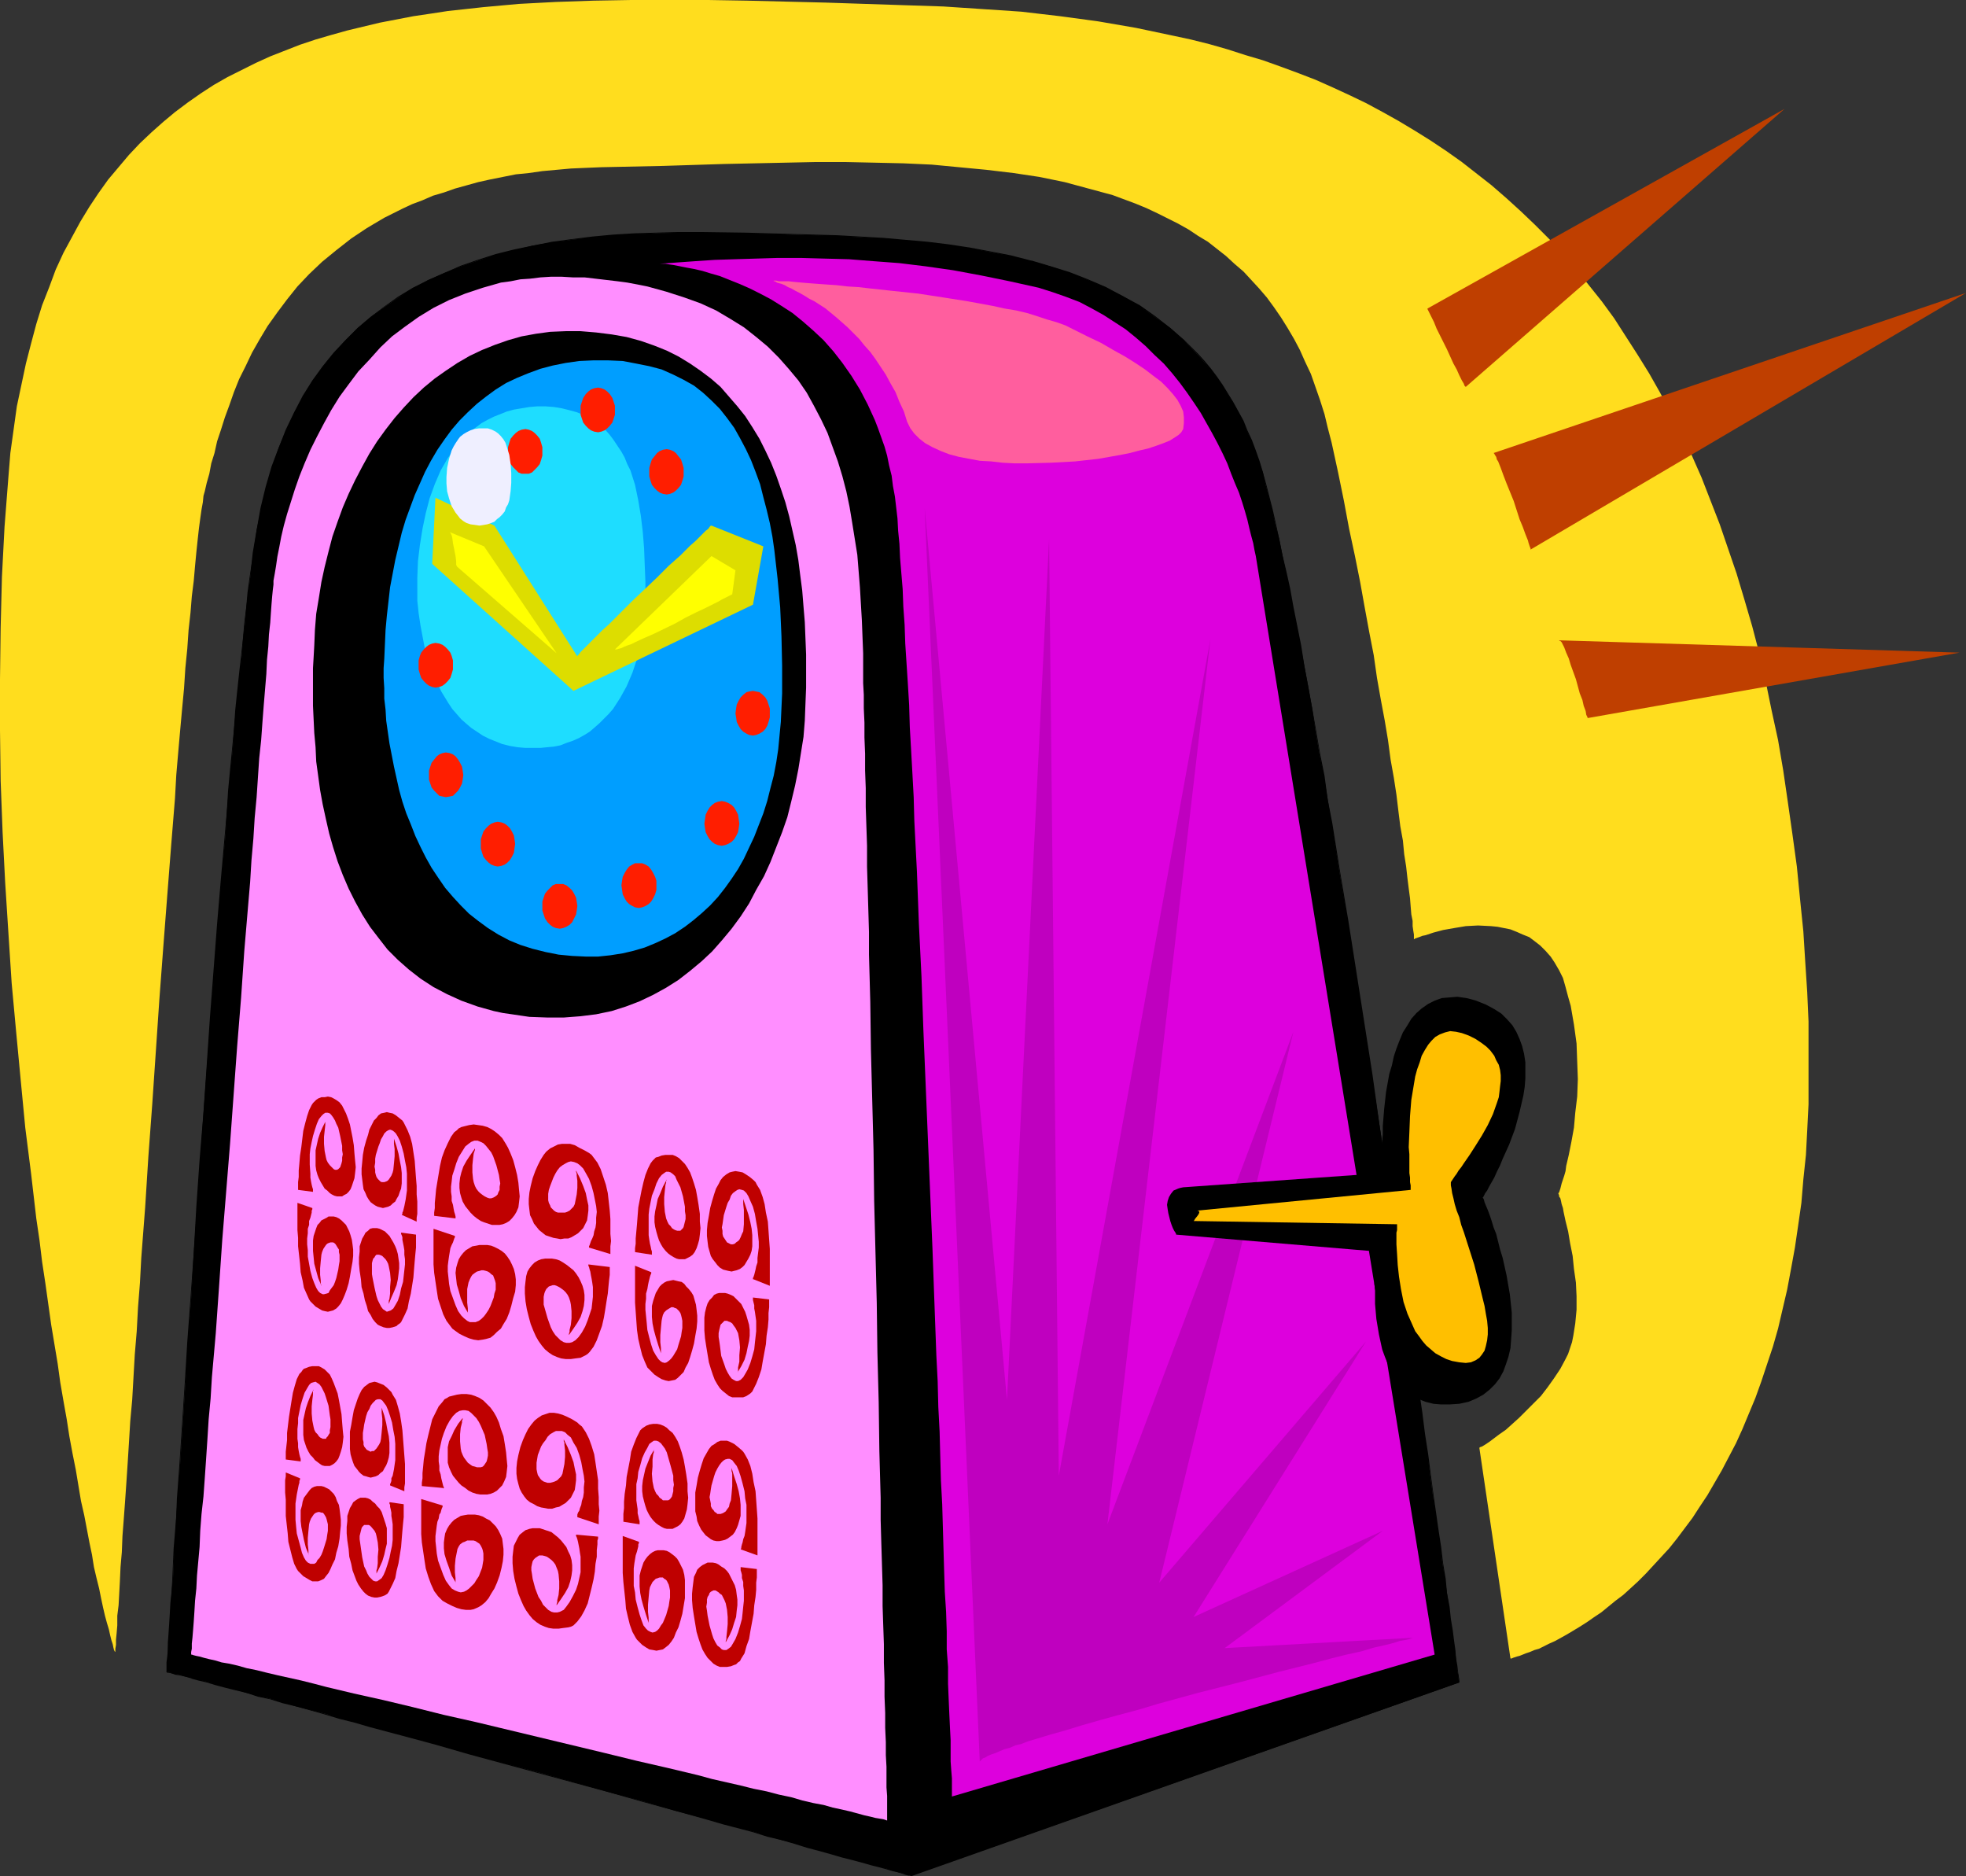 <?xml version="1.0" encoding="UTF-8" standalone="no"?>
<svg
   version="1.0"
   width="129.724mm"
   height="123.772mm"
   id="svg53"
   sodipodi:docname="Clock 26.wmf"
   xmlns:inkscape="http://www.inkscape.org/namespaces/inkscape"
   xmlns:sodipodi="http://sodipodi.sourceforge.net/DTD/sodipodi-0.dtd"
   xmlns="http://www.w3.org/2000/svg"
   xmlns:svg="http://www.w3.org/2000/svg">
  <rect width="100%" height="100%" fill="#333333" stroke="none"/>
  <sodipodi:namedview
     id="namedview53"
     pagecolor="#ffffff"
     bordercolor="#000000"
     borderopacity="0.25"
     inkscape:showpageshadow="2"
     inkscape:pageopacity="0.0"
     inkscape:pagecheckerboard="0"
     inkscape:deskcolor="#d1d1d1"
     inkscape:document-units="mm" />
  <defs
     id="defs1">
    <pattern
       id="WMFhbasepattern"
       patternUnits="userSpaceOnUse"
       width="6"
       height="6"
       x="0"
       y="0" />
  </defs>
  <path
     style="fill:#000000;fill-opacity:1;fill-rule:evenodd;stroke:none"
     d="m 41.531,416.898 v -0.162 l 0.162,-0.485 v -0.808 -0.97 l 0.162,-1.293 V 411.566 l 0.162,-1.939 0.162,-2.101 0.162,-2.424 0.162,-2.585 0.162,-2.909 0.162,-3.07 0.323,-3.232 0.162,-3.555 0.162,-3.717 0.323,-3.878 0.162,-4.201 0.323,-4.201 0.323,-4.363 0.323,-4.524 0.323,-4.848 0.323,-4.848 0.323,-5.009 0.323,-5.009 0.323,-5.171 0.323,-5.332 0.808,-10.988 0.646,-11.311 0.808,-11.473 0.808,-11.634 0.808,-11.796 1.778,-23.754 0.97,-11.796 0.808,-11.473 0.97,-11.473 0.97,-10.988 0.323,-5.494 0.485,-5.332 0.485,-5.171 0.485,-5.009 0.323,-5.009 0.485,-4.848 0.485,-4.686 0.485,-4.524 0.485,-4.363 0.323,-4.363 0.485,-3.878 0.323,-3.878 0.485,-3.717 0.485,-3.555 0.323,-3.232 0.485,-3.07 0.808,-5.656 1.131,-5.494 1.293,-5.332 1.454,-5.009 1.616,-4.686 1.939,-4.524 1.939,-4.201 2.262,-4.04 2.424,-3.878 2.424,-3.555 2.747,-3.393 2.909,-3.232 3.07,-3.07 3.232,-2.747 3.394,-2.424 3.555,-2.424 3.555,-2.262 3.878,-2.101 4.04,-1.777 4.04,-1.616 4.363,-1.454 4.363,-1.454 4.525,-1.131 4.686,-1.131 4.848,-0.808 4.848,-0.646 5.171,-0.646 5.171,-0.485 5.333,-0.323 5.333,-0.162 5.656,-0.162 h 5.656 l 11.312,0.162 11.474,0.323 11.312,0.323 5.656,0.323 5.656,0.323 5.494,0.485 5.494,0.485 5.333,0.646 5.333,0.808 5.171,0.97 5.01,0.97 5.01,1.293 4.848,1.293 4.848,1.616 4.525,1.777 4.363,1.939 4.363,2.101 4.04,2.424 3.878,2.747 3.878,2.747 3.555,3.232 3.232,3.393 1.616,1.777 1.616,1.939 1.454,1.939 1.454,1.939 1.293,2.101 1.454,2.262 2.424,4.524 0.97,2.424 1.131,2.585 0.97,2.585 0.97,2.585 0.97,2.747 0.646,2.909 0.808,3.07 0.808,3.232 0.808,3.555 0.97,3.717 0.808,4.04 0.808,4.04 0.97,4.363 0.808,4.524 0.97,4.848 0.97,4.848 0.97,5.171 0.97,5.171 0.97,5.332 0.808,5.494 0.97,5.656 1.131,5.656 0.97,5.979 0.97,5.817 1.939,12.119 2.101,12.442 1.939,12.604 4.04,25.531 1.939,12.765 1.939,12.604 1.778,12.442 1.778,12.281 0.97,5.817 0.808,5.979 0.808,5.817 0.808,5.656 0.808,5.494 0.808,5.494 0.646,5.171 0.808,5.171 0.646,5.009 0.646,4.848 0.646,4.524 0.646,4.524 0.646,4.201 0.485,4.04 0.646,3.878 0.485,3.555 0.485,3.393 0.323,3.07 0.485,2.909 0.323,2.585 0.323,2.262 0.323,2.101 0.162,1.777 0.162,1.454 0.323,1.131 v 0.808 l 0.162,0.646 v 0.162 l -136.713,48.153 h -0.162 l -0.323,-0.162 -0.808,-0.162 -0.808,-0.323 -1.131,-0.162 -1.454,-0.485 -1.616,-0.485 -1.778,-0.485 -1.939,-0.485 -2.101,-0.646 -2.586,-0.646 -2.424,-0.646 -2.747,-0.808 -2.909,-0.808 -3.07,-0.808 -3.232,-0.97 -3.232,-0.808 -3.555,-0.97 -3.555,-1.131 -3.717,-0.97 -3.717,-0.97 -3.878,-1.131 -8.08,-2.101 -8.242,-2.424 -8.403,-2.262 -17.291,-4.848 -17.453,-4.686 -8.403,-2.424 -8.242,-2.262 -8.08,-2.101 -3.878,-1.131 -3.717,-0.97 -3.717,-1.131 -7.11,-1.777 -3.232,-0.97 -3.232,-0.97 -3.07,-0.646 -2.909,-0.808 -2.747,-0.808 -2.424,-0.646 -2.424,-0.646 -2.262,-0.646 -1.939,-0.485 -1.778,-0.485 -1.616,-0.323 -1.454,-0.485 -1.131,-0.162 -0.808,-0.162 -0.646,-0.323 h -0.485 z"
     id="path1" />
  <path
     style="fill:#000000;fill-opacity:1;fill-rule:evenodd;stroke:none"
     d="m 41.531,416.737 0.162,0.162 v -0.162 l 0.162,-0.485 v -0.808 -0.97 l 0.162,-1.293 V 411.566 l 0.162,-1.939 0.162,-2.101 0.162,-2.424 0.162,-2.585 0.162,-2.909 0.162,-3.07 0.162,-3.232 0.162,-3.555 0.323,-3.717 0.323,-3.878 0.162,-4.201 0.323,-4.201 0.323,-4.363 0.162,-4.524 0.323,-4.848 0.323,-4.848 0.323,-5.009 0.323,-5.009 0.485,-5.171 0.323,-5.332 0.646,-10.988 0.808,-11.311 0.808,-11.473 0.808,-11.634 0.808,-11.796 1.778,-23.754 1.778,-23.269 0.97,-11.473 0.808,-10.988 0.485,-5.494 0.485,-5.332 0.485,-5.171 0.323,-5.009 0.485,-5.009 0.485,-4.848 0.485,-4.686 0.485,-4.524 0.323,-4.363 0.485,-4.363 0.323,-3.878 0.485,-3.878 0.485,-3.717 0.323,-3.555 0.485,-3.232 0.485,-3.07 0.808,-5.656 1.131,-5.494 1.293,-5.332 v 0.162 l 1.454,-5.009 1.616,-4.686 1.939,-4.686 1.939,-4.201 2.262,-4.04 2.424,-3.878 2.424,-3.555 2.747,-3.393 v 0 l 2.909,-3.232 3.07,-2.909 v 0 l 3.07,-2.747 3.394,-2.585 3.555,-2.424 3.717,-2.101 3.717,-2.101 4.04,-1.777 4.202,-1.777 4.202,-1.454 4.363,-1.293 4.686,-1.131 h -0.162 l 4.686,-1.131 4.848,-0.808 4.848,-0.808 5.171,-0.485 5.171,-0.485 5.333,-0.323 5.333,-0.323 h 5.656 5.656 l 11.312,0.162 11.474,0.162 11.312,0.485 5.656,0.162 5.656,0.485 5.494,0.485 5.494,0.485 5.333,0.646 5.333,0.808 5.171,0.808 5.01,1.131 5.01,1.293 v 0 l 4.848,1.293 4.686,1.616 4.525,1.616 4.525,2.101 4.363,2.101 4.04,2.424 3.878,2.585 3.717,2.909 3.717,3.232 v -0.162 l 3.232,3.393 1.616,1.777 v 0 l 1.454,1.939 1.454,1.939 1.454,2.101 1.454,2.101 1.293,2.101 2.424,4.686 1.131,2.424 0.97,2.424 0.97,2.585 0.97,2.747 0.97,2.747 0.808,2.909 v -0.162 l 1.454,6.302 0.97,3.555 0.808,3.717 0.808,4.04 0.808,4.04 0.97,4.363 0.808,4.524 0.97,4.848 0.97,4.848 0.97,5.171 0.97,5.171 0.97,5.332 0.97,5.494 0.97,5.656 0.97,5.656 0.97,5.979 0.97,5.817 2.101,12.119 1.939,12.442 5.979,38.135 1.939,12.765 1.939,12.604 1.778,12.442 1.778,12.281 0.97,5.817 0.808,5.979 0.808,5.817 0.808,5.656 0.808,5.494 0.808,5.494 0.646,5.171 0.808,5.171 0.808,5.009 0.646,4.848 0.485,4.524 0.646,4.524 0.646,4.201 0.646,4.04 0.485,3.878 0.485,3.555 0.485,3.393 0.323,3.07 0.485,2.909 0.323,2.585 0.323,2.262 0.323,2.101 0.162,1.777 0.323,1.454 0.162,1.131 0.162,0.808 v 0.646 0.162 -0.162 l -136.713,48.153 h 0.162 -0.162 l -0.323,-0.162 v 0 l -0.646,-0.162 -0.97,-0.162 -1.131,-0.323 -1.293,-0.485 -1.616,-0.323 -1.778,-0.646 -2.101,-0.485 -2.101,-0.646 -2.424,-0.646 -2.586,-0.646 -2.747,-0.808 -2.909,-0.808 -3.07,-0.808 -3.07,-0.97 -3.394,-0.808 -3.394,-0.97 -3.555,-0.97 -3.717,-1.131 -3.878,-0.97 -3.878,-1.131 -7.918,-2.101 -8.403,-2.262 -8.403,-2.424 -17.291,-4.686 -17.291,-4.848 -8.565,-2.424 -8.242,-2.262 -7.918,-2.101 -4.04,-1.131 -3.717,-0.97 -3.717,-0.97 -6.949,-1.939 -3.394,-0.97 -3.07,-0.808 h -0.162 l -3.07,-0.808 h 0.162 l -2.909,-0.808 h -0.162 l -2.747,-0.808 h 0.162 l -2.586,-0.646 -2.424,-0.646 -2.101,-0.485 -2.101,-0.646 -1.778,-0.485 v 0 l -1.616,-0.323 v 0 l -1.293,-0.323 h -0.162 l -1.131,-0.323 -0.808,-0.162 v 0 l -0.646,-0.162 v 0 l -0.485,-0.162 h -0.162 v 0.162 l 0.162,0.162 h 0.485 -0.162 l 0.808,0.162 v 0 l 0.808,0.323 1.131,0.162 v 0 l 1.454,0.323 v 0 l 1.616,0.485 h -0.162 l 1.778,0.485 2.101,0.485 2.101,0.646 2.424,0.646 2.586,0.646 v 0 l 2.747,0.646 v 0 l 2.909,0.97 v 0 l 3.07,0.646 v 0 l 3.07,0.97 3.394,0.808 6.949,1.939 3.717,1.131 3.878,0.97 3.878,1.131 7.918,2.101 8.403,2.262 8.403,2.424 17.291,4.686 17.291,4.686 8.565,2.424 8.242,2.262 8.08,2.262 3.878,1.131 3.717,0.97 3.717,0.97 3.555,1.131 3.394,0.808 3.394,0.97 3.07,0.97 3.07,0.808 2.909,0.808 2.747,0.808 2.586,0.646 2.424,0.646 2.262,0.646 1.939,0.485 1.778,0.485 1.616,0.485 1.454,0.323 0.97,0.323 0.97,0.323 0.646,0.162 h 0.162 0.323 v 0 l 0.162,0.162 136.713,-48.315 v -0.162 -0.646 l -0.162,-0.808 -0.162,-1.131 -0.162,-1.454 -0.323,-1.777 -0.162,-2.101 -0.323,-2.262 -0.323,-2.585 -0.485,-2.909 -0.323,-3.07 -0.646,-3.393 -0.323,-3.555 -0.646,-3.878 -0.485,-4.04 -0.646,-4.201 -0.646,-4.524 -0.646,-4.524 -0.646,-4.848 -0.646,-5.009 -0.808,-5.171 -0.646,-5.171 -0.808,-5.494 -0.808,-5.494 -0.808,-5.656 -0.808,-5.817 -0.97,-5.979 -0.808,-5.817 -1.778,-12.281 -1.939,-12.442 -1.939,-12.604 -1.778,-12.765 -5.979,-38.135 -2.101,-12.442 -1.939,-12.119 -1.131,-5.817 -0.808,-5.979 -1.131,-5.656 -0.97,-5.656 -0.97,-5.494 -0.97,-5.332 -0.97,-5.171 -0.808,-5.171 -0.97,-4.848 -0.97,-4.848 -0.808,-4.524 -0.97,-4.363 -0.97,-4.04 -0.808,-4.04 -0.808,-3.717 -0.808,-3.555 -1.616,-6.302 v 0 l -0.808,-2.909 -0.808,-2.747 -0.97,-2.747 -0.97,-2.585 -1.131,-2.424 -0.97,-2.424 -2.586,-4.686 -1.293,-2.101 -1.293,-2.101 -1.454,-2.101 -1.454,-1.939 -1.616,-1.939 v 0 l -1.616,-1.777 -3.394,-3.393 v 0 l -3.555,-3.07 -3.717,-2.909 -3.878,-2.747 -4.202,-2.262 -4.202,-2.262 -4.525,-1.939 -4.525,-1.777 -4.686,-1.454 -4.848,-1.454 h -0.162 l -5.01,-1.293 -5.01,-0.97 -5.171,-0.97 -5.333,-0.808 -5.333,-0.646 -5.494,-0.485 -5.494,-0.485 -5.656,-0.323 -5.656,-0.323 -11.312,-0.323 -11.474,-0.323 -11.312,-0.162 h -5.656 l -5.656,0.162 -5.333,0.162 -5.333,0.323 -5.171,0.485 -5.171,0.646 -4.848,0.646 -4.848,0.97 -4.686,0.97 v 0 l -4.525,1.131 -4.525,1.454 -4.202,1.454 -4.04,1.777 -4.04,1.777 -3.878,1.939 -3.717,2.262 -3.394,2.424 -3.394,2.585 -3.232,2.747 v 0 l -3.07,3.07 -2.909,3.07 v 0 l -2.747,3.393 -2.586,3.555 -2.424,3.878 -2.101,4.04 -2.101,4.363 -1.778,4.524 -1.778,4.686 -1.454,5.009 v 0 l -1.293,5.332 -0.97,5.494 -0.97,5.656 -0.323,3.07 -0.485,3.232 -0.485,3.555 -0.323,3.717 -0.485,3.878 -0.323,3.878 -0.485,4.363 -0.485,4.363 -0.485,4.524 -0.485,4.686 -0.323,4.848 -0.485,5.009 -0.485,5.009 -0.485,5.171 -0.323,5.332 -0.485,5.494 -0.97,10.988 -0.97,11.473 -1.778,23.269 -1.616,23.754 -0.97,11.796 -0.808,11.634 -0.646,11.473 -0.808,11.311 -0.808,10.988 -0.323,5.332 -0.323,5.171 -0.323,5.009 -0.323,5.009 -0.323,4.848 -0.323,4.848 -0.323,4.524 -0.323,4.363 -0.162,4.201 -0.323,4.201 -0.323,3.878 -0.162,3.717 -0.162,3.555 -0.162,3.232 -0.323,3.07 -0.162,2.909 -0.162,2.585 -0.162,2.424 -0.162,2.101 v 1.939 l -0.162,1.616 -0.162,1.293 v 0.97 0.808 0.485 0.162 z"
     id="path2" />
  <path
     style="fill:#ff8eff;fill-opacity:1;fill-rule:evenodd;stroke:none"
     d="m 47.672,412.536 v -0.162 -0.485 l 0.162,-0.808 v -1.293 l 0.162,-1.454 0.162,-1.939 0.162,-2.101 0.162,-2.424 0.162,-2.747 0.323,-3.07 0.162,-3.232 0.323,-3.555 0.323,-3.555 0.162,-4.04 0.323,-4.201 0.485,-4.363 0.323,-4.524 0.323,-4.686 0.323,-4.848 0.323,-5.171 0.485,-5.171 0.323,-5.332 0.485,-5.494 0.485,-5.494 0.808,-11.473 0.808,-11.796 0.97,-11.958 0.97,-11.958 1.778,-24.4 0.97,-11.958 0.808,-11.796 0.97,-11.473 0.485,-5.656 0.323,-5.332 0.485,-5.494 0.323,-5.171 0.485,-5.171 0.323,-4.848 0.323,-4.848 0.485,-4.524 0.323,-4.524 0.323,-4.201 0.323,-3.878 0.323,-3.878 0.162,-3.555 0.323,-3.232 0.162,-3.07 0.323,-2.909 0.162,-2.424 0.162,-2.262 0.162,-1.939 0.162,-1.616 0.162,-1.293 v -0.97 l 0.323,-1.777 0.323,-1.939 0.323,-2.262 0.485,-2.424 0.485,-2.585 0.646,-2.747 0.808,-2.909 0.97,-3.07 0.97,-3.07 1.131,-3.232 1.293,-3.232 1.454,-3.393 1.616,-3.232 1.778,-3.393 1.778,-3.232 2.101,-3.393 2.262,-3.07 2.424,-3.232 2.747,-2.909 2.747,-3.07 2.909,-2.747 3.232,-2.424 3.394,-2.424 3.717,-2.262 3.878,-1.939 4.04,-1.616 4.363,-1.454 2.262,-0.646 2.262,-0.646 2.424,-0.323 2.424,-0.485 2.424,-0.162 2.586,-0.323 2.586,-0.162 h 2.747 l 2.747,0.162 h 2.909 l 2.747,0.323 2.747,0.323 2.747,0.323 2.424,0.323 2.586,0.485 2.424,0.485 4.686,1.293 4.525,1.454 4.04,1.454 3.878,1.777 3.555,2.101 3.394,2.101 3.07,2.424 2.909,2.424 2.747,2.747 2.424,2.747 2.424,2.909 2.101,3.07 1.778,3.232 1.778,3.393 1.616,3.393 1.293,3.555 1.293,3.555 1.131,3.717 0.97,3.717 0.808,3.878 0.646,3.878 0.646,4.04 0.646,4.04 0.323,4.04 0.323,4.04 0.485,8.241 0.323,8.241 v 2.101 2.424 2.909 l 0.162,2.909 v 3.393 l 0.162,3.555 v 3.717 l 0.162,4.04 v 4.201 l 0.162,4.363 v 4.686 l 0.162,4.848 0.162,4.848 v 5.171 l 0.162,5.332 0.162,5.494 0.162,5.494 v 5.656 l 0.162,5.817 0.162,5.979 0.162,11.958 0.323,12.442 0.323,12.442 0.162,12.765 0.646,25.369 0.162,12.442 0.323,12.442 0.162,11.958 0.162,5.979 0.162,5.817 v 5.494 l 0.162,5.656 0.162,5.332 0.162,5.332 v 5.171 l 0.162,4.848 0.162,4.686 v 4.686 l 0.162,4.363 v 4.04 l 0.162,4.04 v 3.717 l 0.162,3.555 v 3.232 l 0.162,2.909 v 2.747 2.424 l 0.162,2.101 v 1.777 2.747 0.97 0.646 0 l -0.485,-0.162 -0.485,-0.162 -0.97,-0.162 -0.97,-0.162 -1.293,-0.323 -1.454,-0.323 -1.778,-0.485 -1.778,-0.485 -2.101,-0.485 -2.262,-0.485 -2.262,-0.646 -2.586,-0.485 -2.747,-0.646 -2.747,-0.808 -3.07,-0.646 -3.07,-0.808 -3.232,-0.646 -3.232,-0.808 -3.555,-0.808 -3.555,-0.808 -3.555,-0.97 -7.434,-1.777 -7.757,-1.777 -7.918,-1.939 -16.16,-3.878 -16.16,-3.878 -7.918,-1.777 -7.757,-1.939 -7.434,-1.777 -7.272,-1.616 -3.394,-0.808 -3.394,-0.808 -3.07,-0.808 -3.232,-0.808 -2.909,-0.646 -2.909,-0.646 -2.747,-0.646 -2.586,-0.646 -2.424,-0.485 -2.262,-0.646 -2.101,-0.485 -1.939,-0.323 -1.616,-0.485 -1.454,-0.323 -1.293,-0.323 -1.131,-0.323 -0.808,-0.162 -0.646,-0.162 -0.485,-0.162 z"
     id="path3" />
  <path
     style="fill:#dd00dd;fill-opacity:1;fill-rule:evenodd;stroke:none"
     d="m 164.509,65.767 h 0.162 0.485 0.808 l 0.97,0.162 1.131,0.162 1.616,0.323 1.616,0.323 1.778,0.323 2.101,0.485 2.101,0.646 2.262,0.646 2.424,0.97 2.424,0.97 2.586,1.131 2.586,1.293 2.747,1.454 2.586,1.616 2.747,1.777 2.586,2.101 2.586,2.262 2.586,2.424 2.424,2.747 2.262,2.909 2.262,3.232 2.101,3.393 1.939,3.717 1.778,3.878 0.808,2.101 0.808,2.262 0.808,2.262 0.646,2.262 0.485,2.424 0.646,2.585 0.323,2.585 0.485,2.585 0.323,2.747 0.323,2.747 0.162,3.07 0.323,3.232 0.162,3.555 0.323,3.878 0.323,3.878 0.162,4.363 0.323,4.524 0.162,4.686 0.323,5.009 0.323,5.009 0.323,5.332 0.162,5.494 0.323,5.656 0.323,5.817 0.323,5.979 0.162,5.979 0.323,6.302 0.323,6.302 0.485,12.927 0.646,13.089 0.485,13.573 2.262,54.455 0.485,13.412 0.485,13.25 0.323,6.302 0.162,6.464 0.323,6.14 0.162,6.14 0.162,5.979 0.323,5.979 0.162,5.656 0.162,5.494 0.162,5.494 0.162,5.171 0.323,5.009 0.162,4.848 v 4.524 l 0.323,4.363 v 4.201 l 0.162,3.878 0.162,3.717 0.162,3.393 0.162,3.07 v 2.909 2.424 l 0.162,2.262 0.162,1.939 v 1.616 1.293 0.808 0.808 L 357.782,412.536 313.18,138.643 l -0.323,-1.454 -0.323,-1.777 -0.485,-1.777 -0.485,-1.939 -0.485,-2.101 -0.646,-2.262 -0.646,-2.101 -0.808,-2.424 -0.97,-2.262 -0.97,-2.424 -0.97,-2.585 -1.131,-2.424 -1.293,-2.585 -1.293,-2.424 -2.909,-5.171 -1.616,-2.424 -1.778,-2.585 -1.778,-2.424 -1.939,-2.424 -2.101,-2.424 -2.262,-2.101 -2.262,-2.262 -2.424,-2.101 -2.586,-2.101 -2.747,-1.777 -2.747,-1.777 -2.909,-1.616 -3.07,-1.616 -3.394,-1.293 -3.232,-1.131 -3.555,-1.131 -7.272,-1.616 -7.11,-1.454 -6.949,-1.293 -6.787,-0.97 -6.626,-0.808 -6.464,-0.485 -6.141,-0.485 -6.141,-0.162 -5.818,-0.162 h -5.818 l -5.333,0.162 -5.333,0.162 -5.01,0.162 -4.848,0.323 -4.525,0.323 z"
     id="path4" />
  <path
     style="fill:#000000;fill-opacity:1;fill-rule:evenodd;stroke:none"
     d="m 78.376,160.942 0.162,-3.878 0.323,-4.04 0.646,-3.878 0.646,-4.04 0.808,-3.717 0.97,-3.878 0.97,-3.717 1.293,-3.717 1.293,-3.555 1.454,-3.393 1.616,-3.393 1.778,-3.393 1.778,-3.232 1.939,-3.07 2.101,-2.909 2.262,-2.909 2.262,-2.585 2.424,-2.585 2.586,-2.424 2.747,-2.262 2.747,-1.939 2.909,-1.939 3.07,-1.777 3.07,-1.454 3.232,-1.293 3.232,-1.131 3.394,-0.97 3.555,-0.646 3.555,-0.485 3.878,-0.162 h 3.717 l 3.878,0.323 3.878,0.485 3.717,0.646 3.555,0.97 3.232,1.131 3.232,1.293 2.909,1.454 2.909,1.777 2.586,1.777 2.586,1.939 2.424,2.101 2.101,2.424 2.101,2.424 1.939,2.424 1.778,2.747 1.778,2.909 1.454,2.909 1.454,3.07 1.293,3.232 1.131,3.232 1.131,3.393 0.97,3.555 0.808,3.555 0.808,3.555 0.646,3.717 0.485,3.878 0.485,3.717 0.323,4.04 0.323,3.878 0.323,8.079 v 8.241 l -0.162,4.04 -0.162,4.201 -0.323,4.04 -0.646,4.04 -0.646,4.04 -0.808,4.04 -0.97,4.04 -0.97,3.878 -1.293,3.717 -1.454,3.717 -1.454,3.717 -1.616,3.555 -1.939,3.393 -1.778,3.393 -2.101,3.232 -2.262,3.07 -2.424,2.909 -2.424,2.747 -2.586,2.424 -2.909,2.424 -2.909,2.262 -3.07,1.939 -3.232,1.777 -3.394,1.616 -3.394,1.293 -3.555,1.131 -3.878,0.808 -3.878,0.485 -4.202,0.323 h -4.04 l -4.525,-0.162 -4.363,-0.646 -2.262,-0.323 -2.262,-0.485 -4.04,-1.131 -4.04,-1.454 -3.555,-1.616 -3.394,-1.777 -3.232,-2.101 -2.909,-2.262 -2.747,-2.424 -2.586,-2.585 -2.262,-2.909 -2.101,-2.747 -1.939,-3.07 -1.778,-3.232 -1.616,-3.232 -1.454,-3.393 -1.293,-3.393 -1.131,-3.555 -0.97,-3.393 -0.808,-3.555 -0.808,-3.717 -0.646,-3.555 -0.485,-3.555 -0.485,-3.555 -0.162,-3.555 -0.323,-3.555 -0.323,-6.787 v -3.07 -3.232 -3.07 l 0.162,-2.747 z"
     id="path5" />
  <path
     style="fill:#009eff;fill-opacity:1;fill-rule:evenodd;stroke:none"
     d="m 95.829,164.336 0.323,-7.271 0.323,-3.555 0.808,-7.11 0.646,-3.393 0.646,-3.393 0.808,-3.393 0.808,-3.393 0.97,-3.232 1.131,-3.07 1.131,-3.07 1.293,-2.909 1.293,-2.909 1.454,-2.747 1.616,-2.747 1.778,-2.585 1.778,-2.424 1.939,-2.262 2.101,-2.101 2.262,-2.101 2.262,-1.777 2.424,-1.777 2.586,-1.616 2.747,-1.293 2.747,-1.131 3.07,-1.131 3.07,-0.808 3.232,-0.646 3.394,-0.485 3.555,-0.162 h 3.555 l 3.717,0.162 3.394,0.646 3.232,0.646 3.07,0.808 2.909,1.293 2.586,1.293 2.586,1.454 2.262,1.777 2.101,1.939 2.101,2.101 1.778,2.262 1.778,2.424 1.454,2.585 1.454,2.747 1.293,2.747 1.131,2.909 1.131,3.07 0.808,3.232 0.808,3.07 0.808,3.393 0.646,3.393 0.485,3.393 0.808,7.11 0.646,7.11 0.323,7.271 0.162,7.271 v 6.948 l -0.162,3.555 -0.162,3.555 -0.323,3.393 -0.323,3.393 -0.485,3.232 -0.646,3.393 -0.808,3.07 -0.808,3.232 -0.97,3.07 -1.131,2.909 -1.131,2.909 -1.293,2.747 -1.293,2.747 -1.454,2.585 -1.616,2.424 -1.616,2.262 -1.778,2.262 -1.939,2.101 -2.101,1.939 -2.101,1.777 -2.101,1.616 -2.424,1.616 -2.424,1.293 -2.424,1.131 -2.747,1.131 -2.747,0.808 -2.747,0.646 -3.07,0.485 -3.07,0.323 h -3.07 l -3.394,-0.162 -3.394,-0.323 -3.232,-0.646 -3.232,-0.808 -3.07,-0.97 -2.747,-1.131 -2.747,-1.454 -2.586,-1.616 -2.424,-1.777 -2.262,-1.777 -2.101,-2.101 -1.939,-2.101 -1.939,-2.262 -1.778,-2.585 -1.616,-2.424 -1.454,-2.585 -1.293,-2.585 -1.293,-2.747 -1.131,-2.909 -1.131,-2.747 -0.97,-2.909 -0.808,-2.909 -1.293,-5.817 -1.131,-5.817 -0.808,-5.656 -0.162,-2.747 -0.323,-2.747 v -2.585 l -0.162,-2.585 v -2.424 z"
     id="path6" />
  <path
     style="fill:#1eddff;fill-opacity:1;fill-rule:evenodd;stroke:none"
     d="m 104.07,144.137 0.162,-4.201 0.485,-4.04 0.646,-4.04 0.808,-3.878 0.97,-3.717 1.293,-3.555 1.454,-3.393 1.778,-3.07 1.131,-1.616 0.97,-1.293 1.131,-1.454 1.131,-1.131 1.293,-1.131 1.454,-1.131 1.293,-0.97 1.454,-0.808 1.616,-0.808 1.616,-0.646 1.616,-0.646 1.778,-0.485 1.939,-0.323 1.939,-0.323 1.939,-0.162 h 2.101 l 2.101,0.162 1.939,0.323 1.939,0.485 1.778,0.485 1.616,0.646 1.454,0.808 1.454,0.808 1.293,0.97 1.293,1.131 1.131,1.293 0.97,1.293 0.97,1.454 0.97,1.454 0.808,1.454 0.646,1.616 0.808,1.616 1.131,3.555 0.808,3.878 0.646,3.878 0.485,4.04 0.323,4.04 0.162,4.201 0.162,4.04 v 4.201 l -0.162,3.878 -0.485,4.04 -0.646,3.717 -0.808,3.555 -1.131,3.393 -1.454,3.393 -1.616,2.909 -1.778,2.747 -1.131,1.293 -1.131,1.131 -1.131,1.131 -1.293,1.131 -1.131,0.97 -1.293,0.808 -1.454,0.808 -1.454,0.646 -1.454,0.485 -1.616,0.646 -1.616,0.323 -1.778,0.162 -1.616,0.162 h -1.939 -1.778 l -1.939,-0.162 -1.939,-0.323 -1.939,-0.485 -1.616,-0.646 -1.616,-0.646 -1.616,-0.808 -1.454,-0.97 -1.454,-0.97 -1.131,-0.97 -1.293,-1.131 -1.131,-1.293 -1.131,-1.293 -0.97,-1.454 -1.778,-2.909 -1.454,-3.07 -1.293,-3.232 -1.131,-3.232 -0.646,-3.393 -0.646,-3.393 -0.485,-3.232 -0.323,-3.07 v -2.909 z"
     id="path7" />
  <path
     style="fill:#bf0000;fill-opacity:1;fill-rule:evenodd;stroke:none"
     d="m 113.766,394.761 v 0 l -0.162,-0.323 v -0.485 -0.485 l -0.162,-1.454 v -1.616 l 0.162,-1.777 0.323,-1.616 0.162,-0.808 0.323,-0.646 0.323,-0.485 0.646,-0.485 0.485,-0.162 0.646,-0.323 h 0.485 0.646 0.485 l 0.485,0.162 0.97,0.646 0.323,0.485 0.323,0.646 0.162,0.485 0.162,0.808 v 0.808 0.808 l -0.162,0.97 -0.162,0.97 -0.808,2.101 -0.646,0.97 -0.485,0.808 -0.646,0.646 -0.646,0.646 -0.646,0.485 -0.646,0.323 -0.808,0.162 -0.646,-0.162 -0.808,-0.323 -0.808,-0.485 -0.646,-0.808 -0.808,-1.131 -0.646,-1.454 -0.646,-1.777 -0.646,-1.777 -0.323,-1.777 -0.162,-1.616 -0.162,-1.454 v -1.293 l 0.162,-1.293 0.162,-1.293 0.162,-0.97 0.323,-0.808 0.162,-0.97 0.323,-0.485 0.162,-0.646 0.162,-0.485 0.162,-0.323 v -0.162 -0.162 l -5.333,-1.616 v 0.485 0.323 5.817 2.101 l 0.162,2.101 0.646,4.363 0.323,2.101 0.646,2.101 0.646,1.777 0.808,1.777 0.97,1.293 0.485,0.485 0.646,0.646 1.131,0.646 1.293,0.646 1.131,0.485 1.131,0.323 1.131,0.162 h 1.131 l 0.808,-0.162 1.131,-0.485 0.808,-0.485 0.97,-0.808 0.808,-0.97 0.646,-1.131 0.808,-1.293 0.646,-1.454 0.646,-1.777 0.485,-1.939 0.323,-1.616 0.162,-1.616 v -1.454 l -0.162,-1.293 -0.162,-1.293 -0.485,-1.131 -0.485,-0.97 -0.646,-0.97 -0.646,-0.646 -0.808,-0.808 -0.97,-0.485 -0.808,-0.485 -0.97,-0.323 -0.97,-0.162 h -0.97 -0.808 l -0.97,0.162 -0.808,0.162 -0.808,0.485 -0.808,0.485 -0.646,0.646 -0.646,0.808 -0.485,0.808 -0.485,1.131 -0.162,0.97 -0.162,1.293 v 1.454 l 0.162,1.454 0.485,1.616 0.646,1.777 0.646,1.939 z"
     id="path8" />
  <path
     style="fill:#bf0000;fill-opacity:1;fill-rule:evenodd;stroke:none"
     d="m 138.814,400.255 v -0.162 -0.162 l 0.162,-0.485 v -0.485 l 0.323,-1.293 0.162,-1.616 v -1.777 l -0.162,-1.777 -0.162,-0.808 -0.323,-0.808 -0.323,-0.808 -0.485,-0.646 -0.485,-0.485 -0.646,-0.485 -0.485,-0.323 -0.485,-0.162 -0.646,-0.162 h -0.485 -0.323 l -0.485,0.323 -0.485,0.323 -0.323,0.323 -0.323,0.485 -0.162,0.646 -0.162,0.808 v 0.808 l 0.162,0.97 0.162,1.131 0.646,2.424 0.808,2.101 0.646,0.97 0.485,0.97 0.646,0.646 0.646,0.646 0.808,0.485 0.646,0.162 h 0.808 l 0.646,-0.162 0.97,-0.485 0.646,-0.808 0.808,-1.131 0.808,-1.454 0.808,-1.616 0.485,-1.454 0.323,-1.454 0.323,-1.454 v -1.454 -1.293 -1.131 l -0.162,-0.97 -0.162,-1.131 -0.162,-0.808 -0.162,-0.808 -0.162,-0.646 -0.162,-0.485 -0.162,-0.323 v -0.323 h 0.162 l 5.333,0.485 v 0.485 l -0.162,0.485 v 0.97 l -0.162,1.454 v 1.616 l -0.323,1.777 -0.162,1.939 -0.323,1.939 -0.485,2.101 -0.485,1.939 -0.485,1.939 -0.808,1.777 -0.808,1.454 -0.97,1.293 -0.485,0.485 -0.485,0.485 -0.646,0.323 -0.646,0.162 -1.293,0.162 -1.131,0.162 h -1.293 l -1.131,-0.162 -0.97,-0.323 -1.131,-0.485 -0.97,-0.646 -0.97,-0.808 -0.808,-0.97 -0.808,-1.131 -0.646,-1.131 -0.646,-1.454 -0.646,-1.616 -0.485,-1.777 -0.485,-1.939 -0.323,-1.939 -0.162,-1.939 v -1.616 l 0.162,-1.454 0.162,-1.293 0.485,-0.97 0.485,-0.97 0.485,-0.808 0.808,-0.646 0.646,-0.485 0.97,-0.323 0.808,-0.162 h 0.97 0.808 l 0.97,0.323 0.97,0.323 0.97,0.323 0.808,0.646 0.808,0.646 0.808,0.808 0.646,0.808 0.646,0.808 0.485,1.131 0.485,0.97 0.323,1.131 0.162,1.293 v 1.293 l -0.162,1.293 -0.323,1.454 -0.485,1.454 -0.808,1.454 -0.97,1.454 z"
     id="path9" />
  <path
     style="fill:#bf0000;fill-opacity:1;fill-rule:evenodd;stroke:none"
     d="m 115.382,353.556 v 0 0.323 l -0.162,0.323 v 0.485 l -0.323,1.293 -0.162,1.616 v 1.777 l 0.162,1.777 0.162,0.808 0.323,0.808 0.323,0.646 0.485,0.646 0.485,0.646 0.646,0.485 0.485,0.323 0.646,0.162 0.485,0.162 h 0.485 0.485 l 0.485,-0.162 0.323,-0.323 0.323,-0.485 0.323,-0.485 0.162,-0.646 0.162,-0.808 v -0.808 l -0.162,-0.97 -0.162,-1.131 -0.485,-2.262 -0.97,-2.262 -0.485,-0.97 -0.646,-0.97 -0.646,-0.646 -0.646,-0.646 -0.646,-0.485 -0.808,-0.162 h -0.646 l -0.808,0.162 -0.808,0.485 -0.808,0.808 -0.808,1.131 -0.808,1.454 -0.646,1.616 -0.485,1.454 -0.323,1.454 -0.323,1.454 -0.162,1.454 v 1.293 l 0.162,1.131 v 1.131 l 0.323,0.97 0.162,0.97 0.162,0.646 0.162,0.646 0.162,0.646 0.162,0.323 v 0.162 l -0.162,0.162 v -0.162 l -5.333,-0.485 v -0.485 -0.323 l 0.162,-1.131 v -1.293 l 0.162,-1.616 0.162,-1.777 0.323,-1.939 0.323,-2.101 0.485,-2.101 0.485,-1.939 0.485,-1.939 0.808,-1.616 0.808,-1.616 0.97,-1.131 0.485,-0.646 0.646,-0.323 0.485,-0.323 0.646,-0.162 1.293,-0.323 1.131,-0.162 h 1.293 l 1.131,0.162 0.97,0.323 1.131,0.485 0.97,0.646 0.808,0.808 0.97,0.97 0.808,1.131 0.646,1.131 0.646,1.454 0.485,1.616 0.646,1.777 0.323,1.939 0.323,2.101 0.162,1.777 0.162,1.616 -0.162,1.454 -0.162,1.293 -0.485,1.131 -0.485,0.97 -0.646,0.646 -0.646,0.646 -0.808,0.485 -0.808,0.323 -0.808,0.162 h -0.97 -0.808 l -0.97,-0.162 -0.97,-0.323 -0.97,-0.485 -0.808,-0.646 -0.97,-0.646 -0.646,-0.646 -0.808,-0.97 -0.646,-0.808 -0.485,-0.97 -0.485,-1.131 -0.323,-1.131 v -1.293 -1.293 -1.293 l 0.323,-1.454 0.646,-1.293 0.646,-1.454 0.97,-1.616 z"
     id="path10" />
  <path
     style="fill:#bf0000;fill-opacity:1;fill-rule:evenodd;stroke:none"
     d="m 140.592,358.888 v 0.162 0.323 l 0.162,0.323 v 0.485 l 0.162,1.454 v 1.616 l -0.162,1.777 -0.323,1.616 -0.162,0.808 -0.323,0.646 -0.485,0.485 -0.485,0.485 -0.646,0.323 -0.485,0.162 -0.646,0.162 h -0.646 l -0.485,-0.162 -0.485,-0.162 -0.485,-0.323 -0.323,-0.323 -0.323,-0.485 -0.323,-0.485 -0.162,-0.646 -0.162,-0.808 v -1.616 l 0.162,-0.97 0.162,-0.97 0.808,-2.101 0.485,-0.808 0.646,-0.808 0.485,-0.808 0.646,-0.646 0.808,-0.485 0.646,-0.323 h 0.646 0.808 l 0.808,0.323 0.646,0.646 0.808,0.646 0.646,1.293 0.808,1.293 0.646,1.777 0.485,1.777 0.323,1.777 0.323,1.616 0.162,1.454 -0.162,1.454 v 1.293 l -0.162,1.131 -0.323,0.97 -0.162,0.97 -0.323,0.808 -0.162,0.646 -0.323,0.485 -0.162,0.485 v 0.323 0.323 0 l 5.333,1.777 v -0.485 -0.485 -0.97 l 0.162,-1.454 -0.162,-1.616 v -1.777 l -0.162,-2.101 v -2.101 l -0.646,-4.363 -0.323,-2.101 -0.646,-2.101 -0.646,-1.777 -0.808,-1.616 -0.97,-1.454 -0.646,-0.485 -0.485,-0.485 -1.293,-0.808 -1.293,-0.646 -1.131,-0.485 -1.131,-0.323 -0.97,-0.162 h -1.131 l -0.97,0.323 -0.97,0.323 -0.97,0.646 -0.808,0.646 -0.808,0.97 -0.808,1.131 -0.646,1.293 -0.646,1.454 -0.646,1.777 -0.485,1.939 -0.323,1.616 -0.162,1.616 v 1.454 l 0.162,1.293 0.323,1.293 0.323,1.131 0.485,0.97 0.646,0.97 0.646,0.808 0.808,0.646 0.97,0.485 0.808,0.485 0.97,0.323 0.97,0.162 0.808,0.162 h 0.97 l 0.97,-0.323 0.808,-0.162 0.808,-0.485 0.808,-0.485 0.646,-0.646 0.646,-0.646 0.485,-0.97 0.485,-0.97 0.162,-1.131 0.162,-1.293 v -1.454 l -0.323,-1.454 -0.323,-1.616 -0.646,-1.777 -0.808,-1.939 z"
     id="path11" />
  <path
     style="fill:#bf0000;fill-opacity:1;fill-rule:evenodd;stroke:none"
     d="m 116.837,327.54 v 0 l -0.162,-0.323 v -0.485 -0.485 l -0.162,-1.454 v -1.616 -1.777 l 0.323,-1.616 0.323,-0.808 0.323,-0.646 0.323,-0.485 0.646,-0.485 0.485,-0.323 0.646,-0.162 0.485,-0.162 h 0.485 l 0.646,0.162 0.485,0.162 0.485,0.323 0.323,0.323 0.485,0.323 0.485,1.293 0.162,0.646 v 0.808 0.808 l -0.323,0.97 -0.162,0.97 -0.808,2.101 -0.485,0.97 -0.646,0.97 -0.485,0.646 -0.646,0.646 -0.646,0.485 -0.808,0.323 h -0.646 -0.808 l -0.646,-0.323 -0.808,-0.646 -0.646,-0.646 -0.808,-1.131 -0.646,-1.454 -0.646,-1.777 -0.646,-1.777 -0.323,-1.777 -0.162,-1.616 -0.162,-1.454 v -1.454 l 0.162,-1.293 0.162,-1.131 0.162,-0.97 0.162,-0.97 0.323,-0.808 0.323,-0.646 0.162,-0.485 0.162,-0.485 0.162,-0.323 v -0.323 0 l -5.333,-1.777 v 0.646 0.323 5.817 2.101 l 0.162,2.101 0.646,4.363 0.323,2.101 0.646,1.939 0.646,1.939 0.808,1.616 0.97,1.293 0.485,0.646 0.646,0.485 1.131,0.808 1.293,0.646 1.131,0.485 1.131,0.323 1.131,0.162 1.131,-0.162 0.808,-0.162 1.131,-0.323 0.808,-0.646 0.808,-0.808 0.97,-0.808 0.646,-1.131 0.808,-1.293 0.646,-1.616 0.485,-1.616 0.485,-1.939 0.485,-1.616 0.162,-1.616 v -1.454 l -0.162,-1.293 -0.323,-1.293 -0.485,-1.131 -0.485,-0.97 -0.646,-0.97 -0.646,-0.808 -0.808,-0.646 -0.808,-0.485 -0.97,-0.485 -0.808,-0.323 -0.97,-0.162 h -0.97 -0.97 l -0.808,0.162 -0.97,0.162 -0.808,0.485 -0.808,0.485 -0.646,0.646 -0.646,0.808 -0.485,0.808 -0.323,0.97 -0.323,1.131 -0.162,1.293 0.162,1.454 0.162,1.454 0.485,1.616 0.485,1.777 0.808,1.939 z"
     id="path12" />
  <path
     style="fill:#bf0000;fill-opacity:1;fill-rule:evenodd;stroke:none"
     d="m 141.885,332.872 v -0.162 -0.162 l 0.162,-0.485 v -0.485 l 0.323,-1.293 0.162,-1.616 v -1.777 l -0.162,-1.616 -0.162,-0.808 -0.323,-0.97 -0.323,-0.646 -0.485,-0.646 -0.485,-0.485 -0.646,-0.485 -0.485,-0.323 -0.646,-0.323 -0.485,-0.162 h -0.485 l -0.485,0.162 -0.485,0.162 -0.323,0.323 -0.323,0.323 -0.323,0.646 -0.162,0.485 -0.162,0.808 v 0.808 1.131 l 0.323,1.131 0.646,2.262 0.808,2.262 0.485,0.97 0.646,0.97 0.646,0.646 0.646,0.646 0.808,0.485 0.646,0.162 h 0.808 l 0.646,-0.162 0.808,-0.485 0.808,-0.808 0.808,-1.131 0.808,-1.454 0.646,-1.616 0.485,-1.454 0.485,-1.454 0.162,-1.454 0.162,-1.454 v -1.293 -1.131 l -0.162,-1.131 -0.162,-0.97 -0.162,-0.808 -0.162,-0.97 -0.162,-0.485 -0.162,-0.646 -0.162,-0.323 v -0.323 0 l 5.333,0.646 v 0.485 0.485 0.97 l -0.162,1.293 -0.162,1.616 -0.162,1.777 -0.323,1.939 -0.323,2.101 -0.323,1.939 -0.485,2.101 -0.646,1.777 -0.646,1.777 -0.808,1.616 -0.97,1.293 -0.485,0.485 -0.485,0.323 -0.646,0.323 -0.646,0.323 -1.293,0.162 -1.131,0.162 h -1.293 l -1.131,-0.162 -0.97,-0.323 -1.131,-0.485 -0.97,-0.646 -0.97,-0.808 -0.808,-0.97 -0.808,-1.131 -0.646,-1.131 -0.646,-1.454 -0.646,-1.616 -0.485,-1.777 -0.485,-1.939 -0.323,-1.939 -0.162,-1.939 v -1.616 l 0.162,-1.454 0.162,-1.293 0.323,-1.131 0.485,-0.808 0.646,-0.808 0.646,-0.646 0.808,-0.485 0.808,-0.323 0.97,-0.162 h 0.808 0.97 l 0.97,0.162 0.97,0.323 0.808,0.485 0.97,0.646 0.808,0.646 0.808,0.646 0.646,0.808 0.646,0.97 0.485,0.97 0.485,1.131 0.323,1.131 0.162,1.131 v 1.293 l -0.162,1.454 -0.323,1.293 -0.485,1.454 -0.808,1.454 -0.97,1.454 z"
     id="path13" />
  <path
     style="fill:#bf0000;fill-opacity:1;fill-rule:evenodd;stroke:none"
     d="m 118.453,286.335 v 0.162 0.162 l -0.162,0.485 -0.162,0.485 -0.162,1.293 -0.162,1.616 v 1.777 l 0.162,1.616 0.162,0.808 0.323,0.97 0.323,0.646 0.485,0.646 0.485,0.485 0.646,0.485 0.485,0.323 0.646,0.323 0.485,0.162 h 0.485 l 0.485,-0.162 0.323,-0.162 0.485,-0.323 0.323,-0.323 0.162,-0.485 0.323,-0.646 v -0.808 l 0.162,-0.808 -0.162,-0.97 -0.162,-1.131 -0.646,-2.424 -0.808,-2.262 -0.485,-0.97 -0.646,-0.808 -0.646,-0.808 -0.646,-0.646 -0.646,-0.323 -0.808,-0.323 h -0.808 l -0.808,0.323 -0.646,0.485 -0.808,0.646 -0.808,1.293 -0.808,1.293 -0.646,1.616 -0.485,1.616 -0.485,1.454 -0.162,1.454 -0.162,1.293 v 1.293 l 0.162,1.131 v 1.131 l 0.323,0.97 0.162,0.97 0.162,0.808 0.162,0.485 0.162,0.646 v 0.323 0.162 0.162 -0.162 l -5.333,-0.646 v -0.485 -0.323 l 0.162,-1.131 v -1.293 l 0.162,-1.616 0.162,-1.777 0.323,-1.939 0.323,-1.939 0.323,-1.939 0.485,-2.101 0.646,-1.777 0.808,-1.777 0.808,-1.616 0.808,-1.131 0.646,-0.485 0.485,-0.485 0.646,-0.323 0.646,-0.162 1.293,-0.323 1.131,-0.162 1.131,0.162 1.131,0.162 1.131,0.323 0.97,0.485 0.97,0.646 0.97,0.808 0.808,0.808 0.808,1.293 0.646,1.131 0.646,1.454 0.646,1.616 0.485,1.777 0.485,1.939 0.323,1.939 0.162,1.777 0.162,1.616 -0.162,1.454 -0.162,1.293 -0.485,1.131 -0.485,0.808 -0.646,0.808 -0.646,0.646 -0.808,0.485 -0.808,0.323 -0.808,0.162 h -0.97 -0.97 l -0.97,-0.323 -0.97,-0.323 -0.808,-0.323 -0.97,-0.646 -0.808,-0.646 -0.808,-0.808 -0.646,-0.808 -0.646,-0.808 -0.646,-1.131 -0.323,-0.97 -0.323,-1.131 -0.162,-1.293 v -1.131 l 0.162,-1.454 0.323,-1.293 0.485,-1.454 0.808,-1.454 0.97,-1.454 z"
     id="path14" />
  <path
     style="fill:#bf0000;fill-opacity:1;fill-rule:evenodd;stroke:none"
     d="m 143.662,291.829 v 0 0.323 l 0.162,0.485 v 0.485 l 0.162,1.293 v 1.777 l -0.162,1.616 -0.323,1.616 -0.162,0.808 -0.323,0.646 -0.485,0.485 -0.485,0.485 -0.646,0.323 -0.485,0.162 h -0.646 -0.646 -0.485 l -0.485,-0.162 -0.485,-0.323 -0.323,-0.323 -0.485,-0.485 -0.162,-0.485 -0.323,-0.646 -0.162,-0.646 v -0.808 -0.808 l 0.162,-0.97 0.323,-0.97 0.808,-2.101 0.485,-0.97 0.485,-0.808 0.646,-0.808 0.646,-0.485 0.808,-0.485 0.646,-0.323 0.646,-0.162 0.808,0.162 0.808,0.323 0.646,0.485 0.808,0.808 0.646,1.131 0.808,1.454 0.646,1.777 0.485,1.777 0.323,1.616 0.323,1.616 0.162,1.454 -0.162,1.454 v 1.293 l -0.162,1.131 -0.323,0.97 -0.162,0.97 -0.323,0.808 -0.323,0.646 -0.162,0.485 -0.162,0.485 -0.162,0.323 v 0.323 0 l 5.333,1.616 v -0.485 -0.485 -0.97 l 0.162,-1.293 -0.162,-1.777 v -1.777 -1.939 l -0.162,-2.101 -0.485,-4.363 -0.485,-2.101 -0.646,-1.939 -0.646,-1.939 -0.808,-1.616 -0.97,-1.293 -0.485,-0.646 -0.646,-0.485 -1.131,-0.646 -1.293,-0.646 -1.131,-0.646 -1.131,-0.323 h -1.131 -0.97 l -0.97,0.162 -0.97,0.485 -0.97,0.485 -0.97,0.808 -0.646,0.808 -0.808,1.293 -0.646,1.293 -0.646,1.454 -0.646,1.777 -0.485,1.939 -0.323,1.616 -0.162,1.616 v 1.293 l 0.162,1.454 0.162,1.293 0.485,0.97 0.485,1.131 0.646,0.808 0.646,0.808 0.808,0.646 0.808,0.646 0.97,0.323 0.97,0.323 0.97,0.162 0.808,0.162 0.97,-0.162 h 0.97 l 0.808,-0.323 0.808,-0.485 0.808,-0.485 0.646,-0.646 0.646,-0.646 0.485,-0.97 0.485,-0.97 0.162,-1.131 0.162,-1.293 v -1.293 l -0.323,-1.454 -0.323,-1.616 -0.646,-1.777 -0.808,-1.939 z"
     id="path15" />
  <path
     style="fill:#bf0000;fill-opacity:1;fill-rule:evenodd;stroke:none"
     d="m 161.761,404.618 v 0 -0.323 -0.485 -0.485 l -0.162,-1.454 v -1.777 l 0.162,-1.777 0.162,-1.777 0.162,-0.808 0.323,-0.646 0.323,-0.646 0.485,-0.485 0.323,-0.323 0.485,-0.162 0.485,-0.162 h 0.323 0.485 l 0.323,0.323 0.323,0.162 0.323,0.323 0.485,0.97 0.162,0.646 0.162,0.808 v 0.808 0.97 l -0.162,0.97 -0.162,1.131 -0.646,2.262 -0.808,1.939 -0.485,0.646 -0.485,0.808 -0.485,0.485 -0.485,0.323 -0.646,0.162 -0.485,-0.162 -0.646,-0.323 -0.485,-0.485 -0.646,-0.808 -0.485,-1.293 -0.485,-1.454 -0.485,-1.777 -0.485,-1.939 -0.162,-1.777 -0.323,-1.616 v -1.616 -1.454 -1.293 l 0.162,-1.293 0.162,-0.97 0.162,-0.97 0.323,-0.97 0.162,-0.646 0.162,-0.646 v -0.485 l 0.162,-0.323 v -0.162 -0.162 l -4.04,-1.454 v 0.97 1.131 3.07 1.939 2.101 l 0.162,2.262 0.485,4.524 0.162,2.101 0.485,2.101 0.485,1.939 0.646,1.777 0.808,1.454 0.323,0.485 0.485,0.485 0.808,0.808 0.97,0.646 0.808,0.485 0.97,0.162 0.808,0.162 0.808,-0.162 0.808,-0.162 0.646,-0.485 0.808,-0.646 0.646,-0.808 0.646,-0.97 0.485,-1.293 0.646,-1.293 0.485,-1.616 0.485,-1.777 0.323,-1.939 0.323,-1.939 v -1.616 -1.616 -1.293 l -0.162,-1.293 -0.323,-1.293 -0.485,-0.97 -0.485,-0.97 -0.485,-0.808 -0.646,-0.646 -0.646,-0.485 -0.646,-0.485 -0.646,-0.323 -0.808,-0.162 h -0.646 -0.808 l -0.646,0.162 -0.646,0.323 -0.646,0.485 -0.646,0.646 -0.485,0.646 -0.485,0.808 -0.323,0.97 -0.323,0.97 -0.323,1.293 v 1.293 1.454 l 0.162,1.616 0.323,1.616 0.485,1.777 0.646,2.101 z"
     id="path16" />
  <path
     style="fill:#bf0000;fill-opacity:1;fill-rule:evenodd;stroke:none"
     d="m 180.992,409.465 v -0.162 -0.162 l 0.162,-0.485 v -0.485 l 0.162,-1.454 0.162,-1.777 v -1.777 l -0.162,-1.777 -0.323,-1.616 -0.323,-0.808 -0.323,-0.646 -0.323,-0.646 -0.485,-0.323 -0.323,-0.323 -0.485,-0.323 -0.323,-0.162 h -0.485 l -0.323,0.162 -0.323,0.162 -0.323,0.323 -0.162,0.485 -0.323,0.485 -0.162,0.646 v 0.808 l -0.162,0.97 0.162,0.97 0.162,1.293 0.485,2.424 0.646,2.262 0.323,0.97 0.485,0.97 0.485,0.808 0.646,0.485 0.485,0.485 0.485,0.162 h 0.646 l 0.485,-0.323 0.646,-0.485 0.485,-0.808 0.646,-1.131 0.646,-1.616 0.485,-1.616 0.485,-1.777 0.162,-1.454 0.162,-1.616 0.162,-1.454 v -1.293 -1.293 l -0.162,-1.131 v -0.97 l -0.323,-0.97 v -0.808 l -0.162,-0.646 -0.162,-0.485 v -0.485 -0.162 -0.162 l 4.04,0.485 v 0.97 1.131 l -0.162,1.293 v 1.777 l -0.162,1.777 -0.323,2.101 -0.162,2.101 -0.808,4.363 -0.323,1.939 -0.646,1.777 -0.485,1.777 -0.808,1.293 -0.323,0.646 -0.485,0.323 -0.485,0.485 -0.485,0.162 -0.808,0.323 -0.97,0.162 h -0.97 -0.808 l -0.808,-0.323 -0.808,-0.485 -0.646,-0.646 -0.808,-0.808 -0.646,-0.97 -0.646,-1.131 -0.485,-1.293 -0.485,-1.454 -0.485,-1.616 -0.323,-1.939 -0.323,-1.939 -0.323,-2.101 -0.162,-1.939 v -1.616 l 0.162,-1.616 0.162,-1.293 0.162,-1.293 0.485,-0.97 0.323,-0.808 0.646,-0.646 0.646,-0.485 0.646,-0.323 0.646,-0.323 h 0.646 0.646 l 0.808,0.162 0.646,0.323 0.646,0.485 0.808,0.485 0.646,0.646 0.485,0.646 0.97,1.939 0.485,0.97 0.323,1.131 0.162,1.293 0.162,1.131 v 1.454 l -0.162,1.293 -0.162,1.616 -0.485,1.454 -0.485,1.616 -0.646,1.454 z"
     id="path17" />
  <path
     style="fill:#bf0000;fill-opacity:1;fill-rule:evenodd;stroke:none"
     d="m 163.216,361.312 v 0 l -0.162,0.323 v 0.485 l -0.162,0.485 -0.162,1.293 v 1.777 l -0.162,1.777 0.162,1.939 0.323,1.616 0.323,0.808 0.323,0.646 0.485,0.485 0.323,0.485 0.485,0.323 0.323,0.323 h 0.485 0.485 0.323 l 0.323,-0.162 0.323,-0.323 0.323,-0.485 0.162,-0.646 0.162,-0.646 v -0.808 l 0.162,-0.808 -0.162,-1.131 v -1.131 l -0.646,-2.424 -0.646,-2.262 -0.323,-1.131 -0.485,-0.97 -0.485,-0.646 -0.485,-0.646 -0.646,-0.485 -0.485,-0.162 h -0.646 l -0.485,0.323 -0.646,0.485 -0.485,0.97 -0.646,1.131 -0.646,1.454 -0.485,1.777 -0.485,1.616 -0.162,1.616 -0.323,1.454 v 1.454 1.293 1.293 l 0.162,1.131 0.162,1.131 v 0.97 l 0.162,0.646 0.162,0.808 0.162,0.485 v 0.485 0.162 0.162 l -4.04,-0.646 v -0.97 -0.97 l 0.162,-1.454 v -1.616 l 0.162,-1.939 0.323,-2.101 0.162,-2.101 0.808,-4.201 0.323,-2.101 0.646,-1.777 0.646,-1.616 0.646,-1.293 0.323,-0.646 0.485,-0.485 0.485,-0.323 0.485,-0.323 0.808,-0.323 0.97,-0.162 h 0.97 l 0.808,0.162 0.808,0.323 0.808,0.485 0.646,0.646 0.808,0.646 0.646,0.97 0.646,1.131 0.485,1.293 0.485,1.454 0.485,1.777 0.323,1.777 0.323,1.939 0.323,2.262 v 1.939 l 0.162,1.616 -0.162,1.616 -0.162,1.293 -0.323,1.131 -0.323,1.131 -0.485,0.808 -0.485,0.646 -0.646,0.485 -0.646,0.323 -0.646,0.323 h -0.646 -0.808 l -0.646,-0.162 -0.646,-0.323 -0.808,-0.485 -0.646,-0.485 -0.646,-0.646 -0.646,-0.808 -0.485,-0.808 -0.485,-0.97 -0.323,-0.97 -0.323,-1.131 -0.323,-1.293 -0.162,-1.293 v -1.293 l 0.162,-1.454 0.323,-1.454 0.323,-1.454 0.646,-1.616 0.646,-1.616 z"
     id="path18" />
  <path
     style="fill:#bf0000;fill-opacity:1;fill-rule:evenodd;stroke:none"
     d="m 182.446,365.998 v 0.162 0.162 0.485 l 0.162,0.485 v 1.454 1.777 l -0.162,1.939 -0.162,1.616 -0.323,0.808 -0.162,0.808 -0.485,0.646 -0.323,0.485 -0.485,0.323 -0.323,0.162 -0.485,0.162 h -0.323 -0.485 l -0.323,-0.323 -0.323,-0.162 -0.323,-0.485 -0.323,-0.323 -0.323,-0.646 v -0.646 l -0.162,-0.808 -0.162,-0.808 0.162,-0.808 0.162,-1.131 0.162,-0.97 0.646,-2.262 0.323,-0.97 0.485,-0.97 0.485,-0.808 0.485,-0.646 0.485,-0.485 0.485,-0.323 0.646,-0.162 h 0.485 l 0.646,0.323 0.485,0.646 0.646,0.808 0.485,1.131 0.485,1.454 0.485,1.777 0.485,1.939 0.162,1.777 0.323,1.616 v 1.616 1.454 1.454 l -0.162,1.131 -0.162,1.131 -0.162,0.97 -0.323,0.808 -0.162,0.808 -0.162,0.485 -0.162,0.646 v 0.323 l -0.162,0.162 0.162,0.162 4.04,1.454 v -0.97 -1.131 -3.07 -1.939 -2.101 l -0.162,-2.262 -0.323,-4.524 -0.485,-2.262 -0.323,-2.101 -0.485,-1.939 -0.646,-1.616 -0.808,-1.454 -0.323,-0.485 -0.485,-0.485 -0.97,-0.808 -0.808,-0.646 -0.97,-0.485 -0.808,-0.323 h -0.808 -0.808 l -0.808,0.323 -0.646,0.485 -0.808,0.485 -0.646,0.808 -0.646,1.131 -0.646,1.131 -0.485,1.454 -0.485,1.616 -0.485,1.777 -0.323,1.939 -0.323,1.777 v 1.777 1.454 1.454 l 0.323,1.293 0.162,1.131 0.485,1.131 0.485,0.97 0.485,0.646 0.646,0.808 0.646,0.485 0.646,0.485 0.646,0.323 0.808,0.162 h 0.646 l 0.808,-0.162 0.646,-0.162 0.646,-0.323 0.646,-0.485 0.646,-0.485 0.485,-0.646 0.485,-0.97 0.323,-0.808 0.323,-1.131 0.323,-1.131 v -1.454 -1.293 l -0.162,-1.616 -0.323,-1.777 -0.485,-1.777 -0.646,-1.939 z"
     id="path19" />
  <path
     style="fill:#bf0000;fill-opacity:1;fill-rule:evenodd;stroke:none"
     d="m 164.832,337.397 v -0.162 -0.162 -0.485 -0.485 l -0.162,-1.454 v -1.777 l 0.162,-1.777 0.162,-1.777 0.162,-0.808 0.162,-0.646 0.323,-0.646 0.485,-0.485 0.485,-0.323 0.808,-0.485 h 0.485 l 0.323,0.162 0.485,0.162 0.323,0.323 0.323,0.323 0.323,0.485 0.162,0.485 0.162,0.646 0.162,0.808 v 0.808 0.97 l -0.162,0.97 -0.162,1.131 -0.646,2.101 -0.323,1.131 -0.485,0.808 -0.485,0.808 -0.485,0.646 -0.485,0.485 -0.646,0.485 -0.485,0.162 -0.646,-0.162 -0.485,-0.323 -0.485,-0.485 -0.646,-0.97 -0.646,-1.131 -0.485,-1.454 -0.485,-1.777 -0.485,-1.939 -0.162,-1.777 -0.162,-1.616 -0.162,-1.616 v -1.454 l 0.162,-1.293 v -1.293 l 0.323,-1.131 0.162,-0.97 0.162,-0.808 0.162,-0.646 0.162,-0.646 0.162,-0.485 0.162,-0.323 v -0.162 -0.162 l -4.04,-1.616 v 0.485 0.485 6.14 2.101 l 0.162,2.262 0.323,4.524 0.323,2.262 0.485,2.101 0.485,1.939 0.646,1.616 0.646,1.454 0.485,0.485 0.485,0.485 0.808,0.808 0.97,0.646 0.808,0.485 0.97,0.323 0.808,0.162 0.808,-0.162 0.808,-0.162 0.646,-0.485 0.646,-0.646 0.808,-0.808 0.485,-1.131 0.646,-1.131 0.485,-1.454 0.485,-1.616 0.485,-1.777 0.323,-1.939 0.323,-1.777 0.162,-1.777 v -1.454 l -0.162,-1.454 -0.162,-1.293 -0.323,-1.131 -0.323,-1.131 -0.485,-0.808 -0.646,-0.808 -0.646,-0.646 -0.485,-0.646 -0.646,-0.485 -0.808,-0.162 -0.646,-0.162 -0.646,-0.162 -0.808,0.162 -0.808,0.162 -0.646,0.323 -0.646,0.485 -0.485,0.485 -0.485,0.808 -0.485,0.808 -0.323,0.97 -0.323,0.97 -0.323,1.293 v 1.293 1.454 l 0.162,1.616 0.323,1.616 0.485,1.777 0.646,2.101 z"
     id="path20" />
  <path
     style="fill:#bf0000;fill-opacity:1;fill-rule:evenodd;stroke:none"
     d="m 183.901,342.245 v 0 l 0.162,-0.323 v -0.485 -0.485 l 0.323,-1.454 v -1.616 l 0.162,-1.939 -0.162,-1.777 -0.323,-1.777 -0.323,-0.646 -0.323,-0.646 -0.485,-0.646 -0.323,-0.485 -0.485,-0.323 -0.485,-0.162 -0.323,-0.162 h -0.323 -0.323 l -0.323,0.323 -0.323,0.323 -0.323,0.323 -0.162,0.646 -0.162,0.646 -0.162,0.808 v 0.97 l 0.162,0.97 0.162,1.131 0.323,2.585 0.808,2.262 0.323,0.97 0.485,0.97 0.485,0.808 0.485,0.646 0.485,0.323 0.646,0.323 h 0.485 l 0.646,-0.323 0.646,-0.646 0.485,-0.808 0.646,-1.131 0.646,-1.616 0.485,-1.616 0.485,-1.777 0.162,-1.616 0.162,-1.454 0.162,-1.454 v -2.585 l -0.162,-1.131 -0.162,-1.131 -0.162,-0.808 v -0.808 l -0.162,-0.646 -0.162,-0.646 v -0.323 -0.323 0 l 4.04,0.485 v 0.97 0.97 l -0.162,1.454 v 1.616 l -0.162,1.939 -0.323,2.101 -0.162,2.101 -0.808,4.363 -0.323,1.939 -0.646,1.939 -0.646,1.616 -0.646,1.293 -0.323,0.646 -0.485,0.485 -0.485,0.323 -0.485,0.323 -0.808,0.323 h -0.97 -0.97 -0.808 l -0.808,-0.323 -0.808,-0.646 -0.808,-0.646 -0.646,-0.646 -0.646,-0.97 -0.646,-1.131 -0.485,-1.293 -0.485,-1.454 -0.485,-1.616 -0.323,-1.939 -0.323,-1.939 -0.323,-2.101 -0.162,-1.939 v -1.777 -1.454 l 0.162,-1.293 0.323,-1.293 0.323,-0.97 0.485,-0.808 0.646,-0.646 0.485,-0.646 0.646,-0.323 0.646,-0.162 h 0.646 0.808 l 0.646,0.162 0.808,0.323 0.646,0.323 0.646,0.646 0.646,0.646 0.646,0.646 0.485,0.97 0.485,0.97 0.323,0.97 0.323,1.131 0.323,1.131 0.162,1.293 v 1.454 l -0.162,1.293 -0.323,1.454 -0.323,1.616 -0.485,1.616 -0.808,1.616 z"
     id="path21" />
  <path
     style="fill:#bf0000;fill-opacity:1;fill-rule:evenodd;stroke:none"
     d="m 166.286,294.091 v 0.162 l -0.162,0.162 v 0.485 l -0.162,0.485 -0.162,1.454 -0.162,1.616 v 1.777 l 0.162,1.939 0.323,1.616 0.323,0.808 0.323,0.646 0.485,0.485 0.323,0.485 0.485,0.323 0.323,0.162 0.485,0.162 h 0.323 0.485 l 0.323,-0.323 0.323,-0.323 0.162,-0.323 0.162,-0.646 0.162,-0.646 0.162,-0.646 v -0.97 l -0.162,-0.97 v -1.131 l -0.485,-2.585 -0.646,-2.262 -0.485,-0.97 -0.485,-0.97 -0.323,-0.808 -0.485,-0.485 -0.646,-0.485 -0.485,-0.162 h -0.646 l -0.485,0.323 -0.646,0.485 -0.646,0.808 -0.646,1.293 -0.485,1.454 -0.646,1.616 -0.323,1.616 -0.323,1.616 -0.162,1.454 v 1.454 1.293 1.293 1.131 l 0.162,1.131 0.162,0.97 0.162,0.646 0.162,0.808 0.162,0.485 v 0.485 0.162 0.162 l -4.202,-0.646 v -0.97 l 0.162,-1.131 v -1.293 l 0.162,-1.777 0.162,-1.777 0.162,-2.101 0.162,-2.101 0.808,-4.201 0.485,-2.101 0.485,-1.777 0.646,-1.616 0.646,-1.293 0.485,-0.646 0.485,-0.485 0.323,-0.323 0.646,-0.162 0.808,-0.323 0.97,-0.162 h 0.97 0.808 l 0.808,0.323 0.808,0.485 0.646,0.646 0.808,0.808 0.646,0.97 0.646,1.131 0.485,1.293 0.485,1.454 0.485,1.616 0.323,1.777 0.323,1.939 0.323,2.262 v 1.939 l 0.162,1.616 -0.162,1.616 -0.162,1.293 -0.323,1.131 -0.323,0.97 -0.485,0.97 -0.485,0.646 -0.646,0.485 -0.646,0.323 -0.646,0.323 h -0.646 -0.808 l -0.646,-0.162 -0.646,-0.323 -0.808,-0.485 -0.646,-0.485 -0.646,-0.646 -0.646,-0.808 -0.485,-0.808 -0.485,-0.97 -0.323,-0.97 -0.323,-1.131 -0.323,-1.293 -0.162,-1.131 v -1.454 l 0.162,-1.293 0.323,-1.454 0.323,-1.616 0.646,-1.454 0.646,-1.616 z"
     id="path22" />
  <path
     style="fill:#bf0000;fill-opacity:1;fill-rule:evenodd;stroke:none"
     d="m 185.355,298.939 v 0 0.323 0.323 0.646 l 0.162,1.454 v 1.616 1.939 l -0.162,1.777 -0.323,0.646 -0.323,0.808 -0.323,0.646 -0.323,0.323 -0.485,0.323 -0.323,0.323 -0.485,0.162 h -0.485 l -0.323,-0.162 -0.323,-0.162 -0.323,-0.162 -0.323,-0.485 -0.323,-0.485 -0.323,-0.485 -0.162,-0.646 v -0.808 l -0.162,-0.808 0.162,-0.808 0.162,-1.131 0.162,-1.131 0.646,-2.101 0.323,-0.97 0.485,-0.808 0.323,-0.97 0.485,-0.646 0.646,-0.485 0.485,-0.323 0.485,-0.162 0.646,0.162 0.485,0.162 0.646,0.646 0.485,0.808 0.485,1.131 0.646,1.454 0.485,1.777 0.323,1.939 0.323,1.777 0.162,1.616 0.162,1.616 v 1.454 l -0.162,1.293 -0.162,1.293 v 1.131 l -0.323,0.97 -0.162,0.808 -0.162,0.646 -0.162,0.646 -0.162,0.485 -0.162,0.323 v 0.323 h 0.162 l 4.04,1.616 v -0.97 -1.131 -3.07 -1.939 -2.101 l -0.162,-2.262 -0.323,-4.524 -0.485,-2.262 -0.323,-2.101 -0.485,-1.777 -0.646,-1.777 -0.808,-1.293 -0.323,-0.646 -0.485,-0.485 -0.97,-0.808 -0.97,-0.646 -0.808,-0.485 -0.808,-0.162 -0.97,-0.162 -0.808,0.162 -0.646,0.162 -0.808,0.485 -0.808,0.646 -0.646,0.808 -0.485,0.97 -0.646,1.131 -0.485,1.454 -0.485,1.616 -0.485,1.777 -0.323,1.939 -0.323,1.777 -0.162,1.777 v 1.454 l 0.162,1.454 0.162,1.293 0.323,1.131 0.323,1.131 0.485,0.808 0.646,0.808 0.485,0.646 0.646,0.646 0.808,0.485 0.646,0.162 0.646,0.162 0.808,0.162 0.646,-0.162 0.646,-0.162 0.808,-0.323 0.646,-0.485 0.485,-0.485 0.485,-0.808 0.485,-0.808 0.485,-0.97 0.323,-0.97 0.162,-1.131 v -1.293 -1.454 l -0.162,-1.616 -0.323,-1.616 -0.485,-1.939 -0.646,-1.939 z"
     id="path23" />
  <path
     style="fill:#bf0000;fill-opacity:1;fill-rule:evenodd;stroke:none"
     d="m 77.083,387.812 v 0 l -0.162,-0.323 v -0.485 -0.485 l -0.162,-1.454 v -1.616 l 0.162,-1.777 0.162,-1.616 0.162,-0.646 0.323,-0.808 0.323,-0.485 0.323,-0.485 0.323,-0.323 0.323,-0.162 0.485,-0.162 h 0.323 l 0.485,0.162 h 0.323 l 0.323,0.323 0.485,0.808 0.162,0.485 0.162,0.646 0.162,0.646 v 1.616 l -0.162,0.97 -0.162,1.131 -0.646,2.101 -0.323,0.97 -0.323,0.808 -0.485,0.808 -0.485,0.485 -0.323,0.646 -0.485,0.323 h -0.485 -0.485 l -0.646,-0.323 -0.485,-0.485 -0.485,-0.808 -0.485,-1.131 -0.323,-1.293 -0.485,-1.777 -0.485,-1.777 -0.162,-1.616 -0.162,-1.777 v -1.454 -1.293 -1.293 l 0.162,-1.131 0.162,-1.131 0.162,-0.808 0.162,-0.808 0.162,-0.808 0.162,-0.485 v -0.485 l 0.162,-0.323 v -0.162 -0.162 l -3.555,-1.454 v 0.97 l -0.162,0.97 v 3.07 l 0.162,1.777 v 1.939 2.101 l 0.485,4.363 0.162,2.101 0.485,1.939 0.485,1.939 0.485,1.616 0.646,1.293 0.323,0.485 0.485,0.485 0.808,0.808 0.808,0.485 0.808,0.485 0.646,0.323 h 0.808 0.646 l 0.808,-0.323 0.646,-0.323 0.485,-0.646 0.646,-0.808 0.485,-0.97 0.485,-1.131 0.646,-1.293 0.323,-1.616 0.485,-1.616 0.323,-1.939 0.162,-1.777 0.162,-1.454 v -1.454 l -0.162,-1.454 -0.162,-1.293 -0.162,-0.97 -0.485,-0.97 -0.323,-0.97 -0.485,-0.808 -0.646,-0.646 -0.485,-0.485 -0.646,-0.323 -0.646,-0.323 -0.646,-0.162 h -0.646 -0.485 l -0.646,0.162 -0.646,0.323 -0.485,0.485 -0.485,0.646 -0.485,0.646 -0.485,0.646 -0.323,0.97 -0.162,0.97 -0.323,1.131 v 1.293 1.454 l 0.162,1.454 0.323,1.616 0.323,1.616 0.485,1.939 z"
     id="path24" />
  <path
     style="fill:#bf0000;fill-opacity:1;fill-rule:evenodd;stroke:none"
     d="m 93.889,392.337 v -0.162 -0.162 -0.485 l 0.162,-0.485 0.162,-1.293 v -1.616 l 0.162,-1.777 -0.162,-1.777 -0.323,-1.616 -0.162,-0.646 -0.323,-0.646 -0.808,-0.97 -0.323,-0.323 -0.323,-0.162 h -0.485 -0.323 -0.323 l -0.162,0.162 -0.323,0.323 -0.162,0.323 -0.162,0.646 -0.162,0.646 -0.162,0.646 v 0.808 l 0.162,1.131 0.162,1.131 0.323,2.262 0.485,2.262 0.485,0.97 0.323,0.808 0.485,0.808 0.485,0.485 0.485,0.485 0.485,0.162 h 0.485 l 0.485,-0.323 0.646,-0.485 0.485,-0.808 0.485,-1.131 0.485,-1.454 0.485,-1.616 0.323,-1.616 0.323,-1.454 0.162,-1.454 v -1.293 -1.293 -1.293 l -0.162,-1.131 -0.162,-0.97 v -0.808 l -0.162,-0.808 -0.162,-0.646 v -0.485 l -0.162,-0.323 v -0.323 h 0.162 l 3.394,0.485 v 0.808 1.131 1.293 l -0.162,1.616 -0.162,1.777 -0.162,1.939 -0.162,2.101 -0.646,4.04 -0.485,1.939 -0.323,1.777 -0.646,1.454 -0.646,1.293 -0.323,0.646 -0.323,0.485 -0.485,0.323 -0.323,0.162 -0.97,0.323 -0.808,0.162 h -0.646 l -0.808,-0.162 -0.808,-0.323 -0.646,-0.485 -0.485,-0.485 -0.646,-0.808 -0.646,-0.97 -0.485,-0.97 -0.485,-1.293 -0.485,-1.293 -0.323,-1.616 -0.485,-1.777 -0.162,-1.939 -0.323,-2.101 -0.162,-1.777 v -1.616 l 0.162,-1.454 v -1.293 l 0.323,-0.97 0.323,-0.97 0.485,-0.808 0.323,-0.646 0.646,-0.485 0.485,-0.323 0.646,-0.323 h 0.646 0.646 l 0.646,0.162 0.646,0.323 0.485,0.485 0.646,0.485 0.485,0.646 0.646,0.646 0.485,0.808 0.323,0.97 0.323,0.97 0.323,0.97 0.323,1.131 v 1.293 1.131 1.454 l -0.323,1.293 -0.323,1.454 -0.485,1.616 -0.646,1.454 z"
     id="path25" />
  <path
     style="fill:#bf0000;fill-opacity:1;fill-rule:evenodd;stroke:none"
     d="m 78.214,346.446 v 0.162 l -0.162,0.162 v 0.485 0.485 l -0.162,1.293 -0.162,1.616 v 1.777 l 0.162,1.777 0.323,1.616 0.162,0.646 0.323,0.646 0.485,0.485 0.323,0.485 0.323,0.323 0.323,0.162 0.323,0.162 h 0.485 0.323 l 0.162,-0.323 0.323,-0.323 0.162,-0.323 0.323,-0.485 v -0.646 l 0.162,-0.808 v -1.939 l -0.162,-0.97 -0.323,-2.424 -0.646,-2.101 -0.323,-0.97 -0.485,-0.97 -0.323,-0.646 -0.485,-0.646 -0.485,-0.323 -0.485,-0.323 -0.646,0.162 -0.485,0.162 -0.485,0.485 -0.485,0.808 -0.646,1.131 -0.485,1.454 -0.485,1.616 -0.323,1.616 -0.323,1.616 v 1.293 l -0.162,1.454 v 2.424 l 0.162,1.131 v 0.97 l 0.162,0.97 0.162,0.808 0.162,0.646 0.162,0.485 v 0.323 0.162 0.162 l -3.717,-0.485 v 0 -0.97 -0.97 l 0.162,-1.454 0.162,-1.454 v -1.777 l 0.485,-4.04 0.646,-4.04 0.323,-1.939 0.485,-1.777 0.485,-1.616 0.646,-1.293 0.485,-0.485 0.323,-0.485 0.323,-0.323 0.485,-0.162 0.808,-0.323 0.808,-0.162 h 0.808 0.808 l 0.646,0.323 0.808,0.485 0.646,0.646 0.646,0.646 0.485,0.97 0.485,1.131 0.485,1.293 0.485,1.293 0.323,1.616 0.323,1.777 0.323,1.777 0.162,2.101 0.162,1.939 0.162,1.616 -0.162,1.454 -0.162,1.131 -0.323,1.131 -0.323,0.97 -0.323,0.808 -0.485,0.646 -0.485,0.485 -0.485,0.323 -0.646,0.323 h -0.646 -0.646 l -0.646,-0.162 -0.485,-0.323 -0.646,-0.485 -0.646,-0.485 -0.485,-0.646 -0.646,-0.646 -0.485,-0.808 -0.485,-0.97 -0.646,-1.939 -0.162,-1.293 v -1.131 -1.293 -1.293 l 0.323,-1.454 0.323,-1.454 0.485,-1.454 0.646,-1.616 z"
     id="path26" />
  <path
     style="fill:#bf0000;fill-opacity:1;fill-rule:evenodd;stroke:none"
     d="m 95.182,350.97 v 0.162 0.323 0.323 0.485 l 0.162,1.454 v 1.616 l -0.162,1.777 -0.162,1.616 -0.162,0.808 -0.323,0.646 -0.323,0.485 -0.323,0.485 -0.323,0.323 -0.323,0.323 h -0.485 l -0.323,0.162 -0.323,-0.162 -0.646,-0.323 -0.646,-0.808 -0.162,-0.485 v -0.646 l -0.162,-0.646 v -0.808 -0.808 l 0.162,-0.97 0.162,-1.131 0.485,-2.101 0.323,-0.97 0.485,-0.808 0.323,-0.808 0.485,-0.646 0.485,-0.485 0.323,-0.323 0.485,-0.162 h 0.646 l 0.485,0.323 0.485,0.646 0.485,0.646 0.485,1.131 0.485,1.454 0.485,1.616 0.323,1.939 0.323,1.616 0.162,1.777 v 1.454 1.293 1.293 l -0.162,1.131 -0.162,1.131 -0.162,0.808 -0.162,0.808 -0.323,0.646 v 0.646 l -0.162,0.485 -0.162,0.323 v 0.162 0.162 l 3.555,1.454 v -0.97 l 0.162,-0.97 v -4.848 l -0.162,-2.101 -0.162,-2.101 -0.323,-4.201 -0.323,-2.262 -0.323,-1.939 -0.485,-1.777 -0.485,-1.616 -0.808,-1.293 -0.323,-0.646 -0.323,-0.323 -0.808,-0.808 -0.808,-0.646 -0.808,-0.323 -0.808,-0.323 -0.646,-0.162 -0.646,0.162 -0.646,0.162 -0.646,0.485 -0.646,0.485 -0.646,0.808 -0.485,0.97 -0.485,1.131 -0.485,1.454 -0.485,1.454 -0.323,1.777 -0.323,1.939 -0.323,1.616 v 1.616 1.454 1.293 l 0.162,1.293 0.323,1.131 0.323,0.97 0.323,0.808 0.646,0.808 0.485,0.646 0.485,0.485 0.646,0.485 0.646,0.162 0.485,0.162 0.646,0.162 0.646,-0.162 0.646,-0.162 0.646,-0.323 0.485,-0.485 0.646,-0.485 0.323,-0.646 0.485,-0.808 0.323,-0.808 0.323,-1.131 0.162,-1.131 v -1.293 -1.293 l -0.162,-1.616 -0.323,-1.454 -0.323,-1.777 -0.485,-1.939 z"
     id="path27" />
  <path
     style="fill:#bf0000;fill-opacity:1;fill-rule:evenodd;stroke:none"
     d="m 80.154,320.592 v -0.162 l -0.162,-0.323 v -0.323 -0.485 l -0.162,-1.454 v -1.616 l 0.162,-1.777 0.162,-1.616 0.162,-0.646 0.323,-0.808 0.323,-0.485 0.323,-0.485 0.323,-0.323 0.323,-0.162 0.485,-0.162 h 0.323 0.323 l 0.323,0.162 0.323,0.323 0.485,0.808 0.323,0.485 v 0.646 l 0.162,0.646 v 0.808 0.808 l -0.162,0.97 -0.162,1.131 -0.485,2.101 -0.323,0.97 -0.323,0.808 -0.485,0.646 -0.485,0.646 -0.323,0.646 -0.485,0.162 -0.646,0.162 h -0.323 l -0.646,-0.323 -0.485,-0.485 -0.485,-0.808 -0.485,-1.131 -0.485,-1.293 -0.485,-1.777 -0.323,-1.777 -0.323,-1.777 v -1.616 l -0.162,-1.454 v -1.454 l 0.162,-1.293 v -1.131 l 0.323,-0.97 v -0.97 l 0.323,-0.808 0.162,-0.646 0.162,-0.646 v -0.485 l 0.162,-0.323 v -0.162 -0.162 l -3.717,-1.293 v 0.97 0.97 3.07 1.777 l 0.162,1.939 v 2.101 l 0.485,4.363 0.162,2.101 0.485,2.101 0.323,1.777 0.646,1.454 0.646,1.454 0.323,0.485 0.485,0.485 0.808,0.808 0.808,0.485 0.808,0.485 0.646,0.162 0.808,0.162 0.646,-0.162 0.646,-0.162 0.808,-0.485 0.485,-0.485 0.646,-0.808 0.485,-0.97 0.485,-1.131 0.485,-1.293 0.485,-1.616 0.323,-1.616 0.323,-1.939 0.323,-1.777 0.162,-1.454 v -1.616 l -0.162,-1.293 -0.162,-1.131 -0.323,-1.131 -0.323,-0.97 -0.485,-0.97 -0.323,-0.646 -0.646,-0.646 -0.485,-0.485 -0.646,-0.485 -0.646,-0.323 -0.646,-0.162 h -0.646 -0.646 l -0.485,0.323 -0.646,0.323 -0.646,0.323 -0.485,0.646 -0.485,0.485 -0.323,0.808 -0.323,0.97 -0.323,0.97 -0.162,1.131 v 1.293 1.293 l 0.162,1.616 0.162,1.616 0.485,1.777 0.485,1.777 z"
     id="path28" />
  <path
     style="fill:#bf0000;fill-opacity:1;fill-rule:evenodd;stroke:none"
     d="m 96.96,325.116 v -0.162 -0.162 -0.485 l 0.162,-0.485 0.162,-1.293 v -1.616 l 0.162,-1.777 -0.162,-1.777 -0.323,-1.616 -0.162,-0.646 -0.323,-0.646 -0.323,-0.485 -0.485,-0.485 -0.323,-0.323 -0.323,-0.162 -0.485,-0.162 h -0.323 -0.323 l -0.323,0.323 -0.162,0.323 -0.323,0.323 -0.162,0.485 -0.162,0.646 v 0.808 0.808 1.131 l 0.162,0.97 0.485,2.424 0.485,2.101 0.323,0.97 0.485,0.97 0.323,0.646 0.485,0.646 0.485,0.323 0.485,0.323 0.485,-0.162 0.485,-0.162 0.646,-0.485 0.485,-0.808 0.646,-1.131 0.485,-1.454 0.323,-1.616 0.485,-1.616 0.162,-1.454 0.162,-1.454 0.162,-1.454 v -1.293 l -0.162,-1.131 v -1.131 l -0.162,-0.97 -0.162,-0.808 -0.162,-0.808 v -0.646 l -0.162,-0.485 -0.162,-0.323 v -0.323 h 0.162 l 3.555,0.485 v 0.808 1.131 1.293 l -0.162,1.616 -0.162,1.777 -0.162,1.939 -0.162,2.101 -0.646,4.04 -0.485,1.939 -0.323,1.777 -0.646,1.454 -0.646,1.293 -0.323,0.646 -0.323,0.323 -0.485,0.323 -0.323,0.323 -0.97,0.323 -0.808,0.162 h -0.646 l -0.808,-0.162 -0.808,-0.323 -0.646,-0.323 -0.646,-0.646 -0.646,-0.808 -0.485,-0.97 -0.646,-0.97 -0.323,-1.293 -0.485,-1.454 -0.323,-1.616 -0.485,-1.616 -0.162,-1.939 -0.323,-2.101 -0.162,-1.777 v -1.616 l 0.162,-1.454 v -1.293 l 0.323,-0.97 0.323,-0.97 0.485,-0.808 0.323,-0.646 0.646,-0.485 0.485,-0.485 0.646,-0.162 h 0.485 0.646 l 0.646,0.162 0.646,0.323 0.646,0.323 0.646,0.646 0.485,0.485 0.485,0.808 0.485,0.808 0.485,0.97 0.323,0.808 0.323,1.131 0.162,1.131 0.162,1.131 v 1.293 l -0.162,1.454 -0.162,1.293 -0.323,1.454 -0.646,1.616 -0.646,1.454 z"
     id="path29" />
  <path
     style="fill:#bf0000;fill-opacity:1;fill-rule:evenodd;stroke:none"
     d="m 81.285,279.387 v 0 l -0.162,0.323 v 0.323 0.485 l -0.162,1.454 -0.162,1.454 v 1.777 l 0.162,1.777 0.323,1.616 0.162,0.646 0.323,0.646 0.485,0.646 0.323,0.323 0.323,0.323 0.323,0.323 0.323,0.162 h 0.485 l 0.323,-0.162 0.162,-0.162 0.323,-0.323 0.162,-0.485 0.162,-0.485 0.162,-0.646 v -0.808 l 0.162,-0.808 -0.162,-0.97 v -1.131 l -0.485,-2.424 -0.485,-2.101 -0.485,-0.97 -0.323,-0.808 -0.485,-0.808 -0.485,-0.646 -0.323,-0.323 -0.485,-0.162 h -0.646 l -0.485,0.323 -0.485,0.485 -0.646,0.808 -0.485,1.131 -0.485,1.454 -0.485,1.616 -0.323,1.454 -0.323,1.616 -0.162,1.454 v 1.293 1.293 l 0.162,2.262 v 0.97 l 0.162,0.97 0.162,0.808 0.162,0.646 0.162,0.485 v 0.323 0.323 0 l -3.717,-0.485 v -0.808 -1.131 l 0.162,-1.293 v -1.616 l 0.162,-1.777 0.162,-1.939 0.323,-2.101 0.485,-4.04 0.485,-1.939 0.485,-1.777 0.485,-1.454 0.646,-1.293 0.323,-0.485 0.485,-0.485 0.323,-0.323 0.485,-0.323 0.808,-0.323 h 0.808 l 0.808,-0.162 0.808,0.162 0.646,0.323 0.808,0.485 0.646,0.485 0.646,0.808 0.485,0.97 0.485,0.97 0.485,1.293 0.485,1.454 0.323,1.616 0.323,1.616 0.323,1.939 0.162,2.101 0.162,1.777 0.162,1.616 -0.162,1.454 -0.162,1.293 -0.323,0.97 -0.323,0.97 -0.323,0.808 -0.485,0.646 -0.485,0.485 -0.646,0.323 -0.485,0.323 h -0.646 -0.646 l -0.646,-0.162 -0.646,-0.323 -0.485,-0.323 -0.646,-0.646 -0.646,-0.485 -0.485,-0.808 -0.485,-0.808 -0.485,-0.97 -0.323,-0.808 -0.323,-1.131 -0.162,-1.131 v -1.293 -1.293 -1.293 l 0.323,-1.454 0.323,-1.454 0.485,-1.454 0.646,-1.454 z"
     id="path30" />
  <path
     style="fill:#bf0000;fill-opacity:1;fill-rule:evenodd;stroke:none"
     d="m 98.253,283.911 v 0 0.323 0.485 0.485 l 0.162,1.293 v 1.777 l -0.162,1.777 -0.162,1.616 -0.162,0.646 -0.323,0.808 -0.323,0.485 -0.323,0.485 -0.323,0.323 -0.323,0.162 -0.485,0.162 h -0.323 -0.323 l -0.323,-0.162 -0.323,-0.323 -0.323,-0.323 -0.323,-0.485 -0.162,-0.485 -0.162,-0.646 v -0.646 l -0.162,-0.808 0.162,-0.97 v -0.97 l 0.162,-0.97 0.646,-2.101 0.323,-0.808 0.323,-0.97 0.485,-0.808 0.323,-0.646 0.485,-0.485 0.485,-0.323 0.485,-0.162 0.485,0.162 0.485,0.323 0.485,0.485 0.485,0.808 0.485,0.97 0.485,1.454 0.485,1.777 0.323,1.777 0.323,1.616 0.162,1.616 v 1.616 1.293 1.293 l -0.162,1.131 -0.162,1.131 -0.162,0.808 -0.162,0.808 -0.162,0.646 -0.162,0.646 -0.162,0.323 v 0.323 l -0.162,0.323 h 0.162 l 3.555,1.616 v -0.97 l 0.162,-0.97 v -3.07 l -0.162,-1.777 v -2.101 l -0.162,-1.939 -0.323,-4.363 -0.323,-2.101 -0.323,-2.101 -0.485,-1.777 -0.646,-1.616 -0.646,-1.293 -0.323,-0.646 -0.323,-0.485 -0.808,-0.646 -0.808,-0.646 -0.808,-0.485 -0.808,-0.162 -0.646,-0.162 -0.646,0.162 -0.808,0.162 -0.646,0.485 -0.485,0.646 -0.646,0.646 -0.485,0.97 -0.646,1.293 -0.323,1.293 -0.485,1.454 -0.485,1.777 -0.323,1.777 -0.162,1.777 -0.162,1.616 v 1.454 l 0.162,1.293 0.162,1.293 0.162,1.131 0.485,0.97 0.323,0.808 0.485,0.808 0.485,0.646 0.646,0.485 0.485,0.323 0.646,0.323 0.646,0.162 0.646,0.162 0.646,-0.162 0.646,-0.162 0.646,-0.323 0.485,-0.485 0.646,-0.485 0.323,-0.646 0.485,-0.808 0.323,-0.97 0.323,-0.808 0.162,-1.293 v -1.293 -1.293 l -0.162,-1.454 -0.323,-1.616 -0.323,-1.777 -0.485,-1.777 z"
     id="path31" />
  <path
     style="fill:#dddd00;fill-opacity:1;fill-rule:evenodd;stroke:none"
     d="m 143.985,163.689 -20.685,-32.641 -14.706,-6.948 -0.808,16.482 35.229,31.671 44.763,-21.491 2.586,-14.543 -12.928,-5.171 h -0.162 l -0.323,0.323 -0.323,0.485 -0.646,0.485 -0.808,0.808 -0.808,0.808 -0.97,0.97 -1.293,1.131 -1.131,1.131 -1.293,1.293 -2.909,2.585 -2.909,2.909 -6.302,5.979 -3.07,3.07 -2.747,2.747 -1.454,1.293 -1.131,1.131 -1.131,1.131 -0.97,0.97 -0.97,0.97 -0.646,0.646 -0.646,0.646 -0.485,0.646 -0.323,0.323 z"
     id="path32" />
  <path
     style="fill:#ff1e00;fill-opacity:1;fill-rule:evenodd;stroke:none"
     d="m 149.157,96.63 0.808,0.162 0.808,0.323 0.646,0.485 0.646,0.646 0.646,0.97 0.323,0.97 0.323,0.97 v 1.131 1.131 l -0.323,0.97 -0.323,0.97 -0.646,0.808 -0.646,0.646 -0.646,0.485 -0.808,0.323 -0.808,0.162 -0.97,-0.162 -0.808,-0.323 -0.646,-0.485 -0.646,-0.646 -0.646,-0.808 -0.323,-0.97 -0.323,-0.97 v -1.131 -1.131 l 0.323,-0.97 0.323,-0.97 0.646,-0.97 0.646,-0.646 0.646,-0.485 0.808,-0.323 z"
     id="path33" />
  <path
     style="fill:#ff1e00;fill-opacity:1;fill-rule:evenodd;stroke:none"
     d="m 139.622,220.407 h 0.808 l 0.808,0.323 0.808,0.646 0.646,0.646 0.485,0.808 0.485,0.97 0.162,0.97 0.162,1.131 -0.162,1.131 -0.162,0.97 -0.485,0.97 -0.485,0.97 -0.646,0.646 -0.808,0.485 -0.808,0.323 -0.808,0.162 -0.97,-0.162 -0.808,-0.323 -0.646,-0.485 -0.646,-0.646 -0.646,-0.97 -0.323,-0.97 -0.323,-0.97 v -1.131 -1.131 l 0.323,-0.97 0.323,-0.97 0.646,-0.808 0.646,-0.646 0.646,-0.646 0.808,-0.323 z"
     id="path34" />
  <path
     style="fill:#ff1e00;fill-opacity:1;fill-rule:evenodd;stroke:none"
     d="m 187.779,172.253 0.808,0.162 0.808,0.162 0.808,0.646 0.646,0.646 0.485,0.808 0.323,0.97 0.323,0.97 v 1.293 0.97 l -0.323,1.131 -0.323,0.97 -0.485,0.808 -0.646,0.646 -0.808,0.485 -0.808,0.323 -0.808,0.162 -0.97,-0.162 -0.646,-0.323 -0.808,-0.485 -0.646,-0.646 -0.485,-0.808 -0.485,-0.97 -0.162,-1.131 -0.162,-0.97 0.162,-1.293 0.162,-0.97 0.485,-0.97 0.485,-0.808 0.646,-0.646 0.808,-0.646 0.646,-0.162 z"
     id="path35" />
  <path
     style="fill:#ff1e00;fill-opacity:1;fill-rule:evenodd;stroke:none"
     d="m 108.595,160.296 0.97,0.162 0.808,0.323 0.646,0.485 0.646,0.646 0.646,0.808 0.323,0.808 0.323,1.131 v 1.131 1.131 l -0.323,1.131 -0.323,0.97 -0.646,0.808 -0.646,0.646 -0.646,0.485 -0.808,0.323 -0.97,0.162 -0.808,-0.162 -0.808,-0.323 -0.646,-0.485 -0.646,-0.646 -0.646,-0.808 -0.323,-0.97 -0.323,-1.131 v -1.131 -1.131 l 0.323,-1.131 0.323,-0.808 0.646,-0.808 0.646,-0.646 0.646,-0.485 0.808,-0.323 z"
     id="path36" />
  <path
     style="fill:#ff1e00;fill-opacity:1;fill-rule:evenodd;stroke:none"
     d="m 131.057,106.972 0.808,0.162 0.808,0.323 0.646,0.485 0.646,0.646 0.646,0.808 0.323,0.97 0.323,1.131 v 0.97 1.131 l -0.323,1.131 -0.323,0.97 -0.646,0.808 -0.646,0.646 -0.646,0.646 -0.808,0.323 h -0.808 -0.97 l -0.808,-0.323 -0.646,-0.646 -0.646,-0.646 -0.646,-0.808 -0.323,-0.97 -0.323,-1.131 v -1.131 -0.97 l 0.323,-1.131 0.323,-0.97 0.646,-0.808 0.646,-0.646 0.646,-0.485 0.808,-0.323 z"
     id="path37" />
  <path
     style="fill:#ff1e00;fill-opacity:1;fill-rule:evenodd;stroke:none"
     d="m 111.181,187.604 0.97,0.162 0.808,0.323 0.646,0.485 0.646,0.808 0.485,0.808 0.485,0.97 0.162,0.97 0.162,1.131 -0.162,1.131 -0.162,0.97 -0.485,0.97 -0.485,0.808 -0.646,0.646 -0.646,0.646 -0.808,0.162 -0.97,0.162 -0.808,-0.162 -0.808,-0.162 -0.646,-0.646 -0.646,-0.646 -0.646,-0.808 -0.323,-0.97 -0.323,-0.97 v -1.131 -1.131 l 0.323,-0.97 0.323,-0.97 0.646,-0.808 0.646,-0.808 0.646,-0.485 0.808,-0.323 z"
     id="path38" />
  <path
     style="fill:#ff1e00;fill-opacity:1;fill-rule:evenodd;stroke:none"
     d="m 124.109,204.894 0.97,0.162 0.808,0.323 0.646,0.485 0.646,0.646 0.485,0.808 0.485,0.97 0.162,0.97 0.162,1.131 -0.162,1.131 -0.162,1.131 -0.485,0.97 -0.485,0.808 -0.646,0.646 -0.646,0.485 -0.808,0.323 -0.97,0.162 -0.808,-0.162 -0.808,-0.323 -0.646,-0.485 -0.646,-0.646 -0.646,-0.808 -0.323,-0.97 -0.323,-1.131 v -1.131 -1.131 l 0.323,-0.97 0.323,-0.97 0.646,-0.808 0.646,-0.646 0.646,-0.485 0.808,-0.323 z"
     id="path39" />
  <path
     style="fill:#ff1e00;fill-opacity:1;fill-rule:evenodd;stroke:none"
     d="m 159.337,215.236 h 0.808 l 0.808,0.323 0.808,0.485 0.646,0.808 0.485,0.808 0.485,0.97 0.323,0.97 v 1.131 1.131 l -0.323,1.131 -0.485,0.97 -0.485,0.808 -0.646,0.646 -0.808,0.485 -0.808,0.323 -0.808,0.162 -0.97,-0.162 -0.646,-0.323 -0.808,-0.485 -0.646,-0.646 -0.485,-0.808 -0.485,-0.97 -0.162,-1.131 -0.162,-1.131 0.162,-1.131 0.162,-0.97 0.485,-0.97 0.485,-0.808 0.646,-0.808 0.808,-0.485 0.646,-0.323 z"
     id="path40" />
  <path
     style="fill:#ff1e00;fill-opacity:1;fill-rule:evenodd;stroke:none"
     d="m 180.022,199.723 0.808,0.162 0.808,0.323 0.808,0.485 0.646,0.646 0.485,0.808 0.485,0.97 0.162,1.131 0.162,1.131 -0.162,1.131 -0.162,0.97 -0.485,0.97 -0.485,0.808 -0.646,0.646 -0.808,0.485 -0.808,0.323 -0.808,0.162 -0.97,-0.162 -0.808,-0.323 -0.646,-0.485 -0.646,-0.646 -0.485,-0.808 -0.485,-0.97 -0.162,-0.97 -0.162,-1.131 0.162,-1.131 0.162,-1.131 0.485,-0.97 0.485,-0.808 0.646,-0.646 0.646,-0.485 0.808,-0.323 z"
     id="path41" />
  <path
     style="fill:#bf00bf;fill-opacity:1;fill-rule:evenodd;stroke:none"
     d="m 244.339,439.198 -13.736,-312.512 20.523,222.346 10.504,-214.59 2.424,233.495 37.814,-208.611 -25.694,220.73 46.379,-122.807 -33.451,137.35 51.55,-60.111 -42.986,68.675 47.187,-21.491 -39.43,29.248 47.187,-2.585 v 0 h -0.323 l -0.323,0.162 -0.485,0.162 -0.646,0.162 -0.808,0.162 -0.97,0.162 -0.97,0.323 -1.131,0.323 -1.293,0.323 -1.454,0.323 -1.454,0.323 -1.616,0.485 -1.616,0.485 -3.717,0.808 -3.878,0.97 -4.202,1.131 -4.525,1.131 -4.525,1.131 -4.848,1.293 -4.848,1.293 -10.181,2.585 -10.019,2.747 -4.848,1.454 -4.848,1.293 -4.686,1.293 -4.525,1.293 -4.202,1.293 -4.04,1.131 -3.717,1.131 -1.616,0.485 -1.616,0.646 -1.454,0.323 -1.454,0.646 -1.293,0.323 -1.131,0.485 -1.131,0.485 -0.97,0.323 -0.808,0.323 -0.808,0.485 -0.485,0.162 -0.323,0.323 -0.323,0.323 z"
     id="path42" />
  <path
     style="fill:#ff1e00;fill-opacity:1;fill-rule:evenodd;stroke:none"
     d="m 166.286,111.981 0.808,0.162 0.808,0.323 0.646,0.485 0.646,0.808 0.646,0.808 0.323,0.97 0.323,1.131 v 0.97 1.131 l -0.323,1.131 -0.323,0.97 -0.646,0.808 -0.646,0.646 -0.646,0.485 -0.808,0.323 -0.808,0.162 -0.97,-0.162 -0.808,-0.323 -0.646,-0.485 -0.646,-0.646 -0.646,-0.808 -0.323,-0.97 -0.323,-1.131 v -1.131 -0.97 l 0.323,-1.131 0.323,-0.97 0.646,-0.808 0.646,-0.808 0.646,-0.485 0.808,-0.323 z"
     id="path43" />
  <path
     style="fill:#000000;fill-opacity:1;fill-rule:evenodd;stroke:none"
     d="m 295.081,296.03 49.773,-3.555 v -0.646 -0.646 -0.97 l -0.162,-1.131 v -4.524 l 0.162,-1.777 v -2.101 l 0.162,-1.939 0.162,-2.101 0.485,-4.363 0.808,-4.524 0.646,-2.101 0.485,-2.262 0.646,-1.939 0.808,-2.101 0.808,-1.939 1.131,-1.777 0.97,-1.616 1.293,-1.454 1.293,-1.131 1.616,-1.131 1.616,-0.808 1.778,-0.646 1.939,-0.162 1.939,-0.162 1.131,0.162 1.131,0.162 1.293,0.323 1.131,0.323 2.424,0.97 2.101,1.131 1.778,1.131 1.454,1.454 1.293,1.454 0.97,1.616 0.808,1.777 0.646,1.777 0.485,1.939 0.323,2.101 v 1.939 2.101 l -0.162,2.101 -0.323,2.101 -0.485,2.101 -0.485,2.101 -1.131,4.201 -1.454,3.878 -1.616,3.555 -0.646,1.616 -0.808,1.616 -0.646,1.454 -0.646,1.131 -0.646,1.131 -0.485,0.97 -0.485,0.646 -0.323,0.646 -0.162,0.323 -0.162,0.162 0.162,0.162 0.162,0.323 0.162,0.646 0.323,0.808 0.485,1.131 0.485,1.293 0.485,1.454 0.485,1.616 0.646,1.616 0.485,1.939 0.485,1.939 0.646,2.101 0.97,4.363 0.808,4.686 0.485,4.524 v 2.424 2.101 l -0.162,2.262 -0.162,2.101 -0.485,2.101 -0.646,1.939 -0.646,1.777 -0.97,1.777 -1.131,1.454 -1.293,1.293 -1.616,1.293 -1.778,0.97 -1.939,0.808 -2.262,0.485 -2.424,0.162 h -2.101 l -1.939,-0.162 -1.939,-0.485 -1.616,-0.646 -1.616,-0.808 -1.293,-0.97 -1.293,-1.293 -0.97,-1.293 -1.131,-1.454 -0.808,-1.454 -0.808,-1.777 -0.646,-1.616 -0.646,-1.777 -0.808,-3.717 -0.646,-3.878 -0.323,-3.717 v -3.393 l -0.162,-1.616 0.162,-1.454 v -1.454 -1.293 -1.131 l 0.162,-0.97 v -0.646 -0.646 l 0.162,-0.323 v -0.162 l -49.934,-4.201 v -0.162 l -0.162,-0.323 -0.323,-0.485 -0.323,-0.646 -0.323,-0.808 -0.323,-0.97 -0.485,-1.939 -0.162,-0.97 -0.162,-1.131 0.162,-0.97 0.323,-0.97 0.485,-0.808 0.646,-0.808 1.131,-0.485 0.485,-0.162 z"
     id="path44" />
  <path
     style="fill:#ffbf00;fill-opacity:1;fill-rule:evenodd;stroke:none"
     d="m 298.475,301.847 53.328,-5.171 v 0 -0.485 -0.646 l -0.162,-0.808 v -1.131 l -0.162,-1.131 v -1.454 -1.454 -1.777 l -0.162,-1.777 0.162,-3.717 0.162,-4.04 0.323,-4.04 0.646,-3.878 0.323,-1.939 0.485,-1.777 0.646,-1.777 0.485,-1.616 0.808,-1.454 0.808,-1.293 0.808,-0.97 0.97,-0.97 1.131,-0.646 1.293,-0.485 1.293,-0.323 1.454,0.162 1.454,0.323 1.778,0.646 1.616,0.808 1.454,0.97 1.293,0.97 0.97,0.97 0.97,1.293 0.485,1.131 0.646,1.131 0.323,1.293 0.162,1.293 v 1.454 l -0.162,1.293 -0.162,1.454 -0.162,1.293 -0.485,1.454 -0.97,2.747 -1.293,2.747 -1.454,2.585 -1.616,2.585 -1.454,2.262 -1.454,2.101 -0.646,0.97 -0.646,0.808 -0.485,0.808 -0.485,0.646 -0.323,0.485 -0.323,0.485 -0.323,0.485 v 0.808 l 0.162,0.808 0.162,1.131 0.323,1.293 0.323,1.454 0.485,1.616 0.646,1.616 0.485,1.939 0.646,1.777 1.293,4.04 1.293,4.04 1.131,4.363 0.97,4.04 0.485,1.939 0.323,1.939 0.323,1.777 0.162,1.777 v 1.616 l -0.162,1.454 -0.323,1.454 -0.323,1.131 -0.646,0.97 -0.646,0.808 -0.97,0.646 -1.131,0.485 -1.293,0.162 -1.616,-0.162 -1.778,-0.323 -1.454,-0.485 -1.293,-0.646 -1.454,-0.808 -1.131,-0.97 -1.131,-0.97 -0.97,-1.131 -0.808,-1.131 -0.97,-1.293 -0.646,-1.454 -1.293,-2.909 -0.97,-2.909 -0.646,-3.232 -0.485,-3.07 -0.323,-2.909 -0.162,-2.747 -0.162,-2.424 v -2.909 l 0.162,-0.646 v -0.646 -0.323 -0.485 l -50.742,-0.808 0.162,-0.162 0.162,-0.323 0.646,-0.808 0.323,-0.485 0.162,-0.485 -0.162,-0.162 -0.162,-0.162 z"
     id="path45" />
  <path
     style="fill:#ffdd1e;fill-opacity:1;fill-rule:evenodd;stroke:none"
     d="m 28.765,411.889 v -0.485 -0.323 l 0.162,-0.97 v -1.293 l 0.162,-1.616 0.162,-1.939 v -2.424 l 0.323,-2.585 0.162,-2.909 0.162,-3.07 0.162,-3.555 0.323,-3.717 0.162,-4.04 0.323,-4.201 0.323,-4.363 0.323,-4.686 0.323,-4.848 0.323,-5.171 0.323,-5.332 0.485,-5.332 0.323,-5.656 0.323,-5.656 0.485,-5.817 0.323,-5.979 0.485,-6.14 0.323,-6.14 0.97,-12.604 0.808,-12.765 0.97,-13.089 1.778,-26.177 0.97,-12.927 0.97,-12.604 0.97,-12.442 0.485,-5.979 0.485,-5.979 0.323,-5.817 0.485,-5.656 0.485,-5.494 0.485,-5.332 0.485,-5.171 0.323,-5.009 0.485,-4.848 0.323,-4.686 0.485,-4.363 0.323,-4.04 0.485,-3.878 0.323,-3.717 0.323,-3.393 0.323,-3.07 0.323,-2.909 0.323,-2.424 0.323,-2.262 0.323,-1.777 0.162,-1.616 0.323,-1.131 0.485,-2.101 0.646,-2.262 0.485,-2.585 0.808,-2.585 0.646,-2.909 0.97,-2.909 0.97,-3.07 1.131,-3.07 1.131,-3.232 1.293,-3.232 1.616,-3.232 1.616,-3.393 1.939,-3.393 1.939,-3.232 2.424,-3.393 2.424,-3.232 2.586,-3.232 2.909,-3.07 3.232,-3.07 3.555,-2.909 3.717,-2.909 3.878,-2.585 4.363,-2.585 2.262,-1.131 2.262,-1.131 2.424,-1.131 2.586,-0.97 2.586,-1.131 2.747,-0.808 2.747,-0.97 2.909,-0.808 2.909,-0.808 2.909,-0.646 3.232,-0.646 3.232,-0.646 3.232,-0.323 3.394,-0.485 3.555,-0.323 3.555,-0.323 3.717,-0.162 3.878,-0.162 15.352,-0.323 15.352,-0.485 15.19,-0.323 7.595,-0.162 h 7.272 l 7.434,0.162 7.11,0.162 7.11,0.323 6.787,0.646 6.787,0.646 6.787,0.808 6.464,0.97 6.302,1.293 5.979,1.616 5.979,1.616 5.656,2.101 2.747,1.131 2.747,1.293 2.586,1.293 2.586,1.293 2.586,1.454 2.424,1.616 2.424,1.454 2.262,1.777 2.262,1.777 2.101,1.939 2.262,1.939 1.939,2.101 1.939,2.101 1.939,2.262 1.778,2.424 1.778,2.585 1.616,2.585 1.616,2.747 1.454,2.747 1.293,2.909 1.454,3.07 1.131,3.232 1.131,3.232 1.131,3.555 0.808,3.393 0.97,3.717 1.616,7.433 1.454,7.11 1.293,6.948 1.454,6.787 1.293,6.464 1.131,6.302 1.131,6.14 1.131,5.817 0.808,5.656 0.97,5.494 0.97,5.171 0.808,4.848 0.646,4.848 0.808,4.524 0.646,4.201 0.485,4.04 0.485,3.878 0.646,3.555 0.323,3.393 0.485,3.07 0.323,2.909 0.323,2.585 0.323,2.424 0.162,2.101 0.162,1.939 0.323,1.616 v 1.293 l 0.162,1.131 0.162,0.97 v 0.646 0.323 0.162 h 0.162 l 0.162,-0.162 0.485,-0.162 0.485,-0.162 0.808,-0.323 0.808,-0.162 0.97,-0.323 0.97,-0.323 2.424,-0.646 2.747,-0.485 2.909,-0.485 3.07,-0.162 3.232,0.162 1.616,0.162 1.616,0.323 1.616,0.323 1.616,0.646 1.454,0.646 1.616,0.646 1.293,0.97 1.454,1.131 1.293,1.293 1.293,1.454 0.97,1.454 1.131,1.939 0.97,1.939 0.646,2.262 0.646,2.424 0.646,2.262 0.808,4.686 0.646,4.686 0.162,4.524 0.162,4.363 -0.162,4.363 -0.485,4.04 -0.323,3.717 -0.646,3.555 -0.646,3.232 -0.646,2.747 -0.162,1.293 -0.323,1.131 -0.323,0.97 -0.323,0.97 -0.162,0.646 -0.162,0.646 -0.162,0.485 -0.162,0.485 -0.162,0.162 v 0.162 0 l 0.162,0.323 v 0.323 l 0.323,0.485 0.162,0.646 0.162,0.808 0.323,0.97 0.162,0.97 0.485,2.262 0.646,2.585 0.485,2.909 0.646,3.232 0.323,3.232 0.485,3.393 0.162,3.393 v 3.393 l -0.323,3.393 -0.485,3.07 -0.323,1.616 -0.485,1.454 -0.485,1.454 -0.646,1.293 -1.293,2.424 -1.616,2.424 -1.616,2.262 -1.616,2.101 -1.939,1.939 -1.778,1.777 -1.778,1.777 -1.616,1.454 -1.616,1.454 -1.616,1.131 -1.293,0.97 -1.293,0.97 -0.97,0.646 -0.808,0.485 -0.485,0.162 -0.162,0.162 v 0 l 7.757,52.516 h 0.162 0.162 l 0.323,-0.162 0.485,-0.162 0.485,-0.162 0.646,-0.162 0.808,-0.323 0.808,-0.323 0.97,-0.323 1.131,-0.485 1.131,-0.323 1.293,-0.646 1.293,-0.646 1.454,-0.646 1.454,-0.808 1.454,-0.808 1.616,-0.97 1.616,-0.97 1.778,-1.131 1.616,-1.131 1.939,-1.293 1.778,-1.454 1.778,-1.454 1.939,-1.454 1.778,-1.616 1.939,-1.777 1.939,-1.939 1.939,-2.101 1.939,-2.101 1.939,-2.101 1.939,-2.424 1.939,-2.585 1.939,-2.585 1.778,-2.747 1.939,-2.909 1.778,-3.07 1.778,-3.07 1.778,-3.393 1.778,-3.393 1.616,-3.555 1.616,-3.878 1.616,-3.878 1.454,-4.04 1.454,-4.363 1.454,-4.363 1.293,-4.524 1.131,-4.848 1.131,-4.848 0.97,-5.171 0.97,-5.332 0.808,-5.494 0.808,-5.656 0.485,-5.817 0.646,-6.14 0.323,-6.14 0.323,-6.464 v -6.625 -6.948 -7.11 l -0.323,-7.271 -0.485,-7.433 -0.485,-7.756 -0.808,-7.918 -0.808,-8.241 -1.131,-8.241 -1.131,-7.918 -1.131,-7.756 -1.293,-7.595 -1.616,-7.433 -1.454,-7.11 -1.616,-7.11 -1.778,-6.787 -1.939,-6.625 -1.939,-6.464 -2.101,-6.14 -2.101,-6.14 -2.262,-5.817 -2.262,-5.817 -2.424,-5.494 -2.586,-5.332 -2.586,-5.171 -2.747,-5.171 -2.747,-4.848 -2.909,-4.686 -2.909,-4.524 -2.909,-4.524 -3.07,-4.201 -3.232,-4.04 -3.232,-4.04 -3.232,-3.717 -3.394,-3.717 -3.555,-3.555 -3.555,-3.393 -3.555,-3.232 -3.717,-3.232 -3.717,-2.909 -3.717,-2.909 -3.878,-2.747 -3.878,-2.585 -3.878,-2.424 -4.04,-2.424 -4.04,-2.262 -4.202,-2.262 -4.04,-1.939 -4.202,-1.939 -4.363,-1.939 -4.202,-1.616 -4.363,-1.616 -4.525,-1.616 -4.363,-1.293 -4.525,-1.454 -4.525,-1.293 -4.525,-1.131 L 292.496,8.887 283.284,6.948 273.912,5.332 264.377,4.04 254.681,2.909 244.985,2.262 235.289,1.616 225.432,1.293 205.878,0.646 186.325,0.162 176.629,0 h -9.696 -9.534 l -9.373,0.162 -9.373,0.323 -9.211,0.485 -8.888,0.808 -8.888,0.97 -4.202,0.646 -4.363,0.646 -4.202,0.808 -4.202,0.808 -4.04,0.97 -4.04,0.97 -4.04,1.131 -3.878,1.131 -3.878,1.293 -3.717,1.454 -3.717,1.454 -3.555,1.616 -3.555,1.777 -3.555,1.777 -3.394,1.939 -3.232,2.101 -3.232,2.262 -3.232,2.424 -2.909,2.424 -2.909,2.585 -2.909,2.747 -2.747,2.909 -2.586,3.07 -2.586,3.07 -2.424,3.393 -2.262,3.393 -2.262,3.717 -2.101,3.878 -2.101,3.878 -1.939,4.201 -1.616,4.363 -1.778,4.524 -1.454,4.686 -1.293,4.848 -1.293,5.009 -1.131,5.332 -1.131,5.332 -0.808,5.817 -0.808,5.817 -0.485,5.979 -0.97,12.442 -0.646,12.442 -0.323,12.765 L 0,169.345 v 12.765 l 0.162,12.604 0.485,12.765 0.646,12.604 0.808,12.604 0.808,12.442 1.131,12.281 1.131,11.958 1.131,11.796 1.454,11.473 1.293,11.15 0.808,5.494 0.646,5.332 0.808,5.332 1.454,10.342 0.808,4.848 0.808,4.848 0.646,4.686 0.808,4.686 0.808,4.524 0.646,4.201 0.808,4.363 0.808,4.04 0.646,3.878 0.646,3.878 0.808,3.555 0.646,3.393 0.646,3.393 0.646,3.07 0.485,3.07 0.646,2.747 0.646,2.585 0.485,2.424 0.485,2.262 0.485,2.101 0.485,1.777 0.485,1.616 0.323,1.454 0.323,1.293 0.323,0.97 0.162,0.808 0.162,0.646 0.162,0.323 z"
     id="path46" />
  <path
     style="fill:#bf3f00;fill-opacity:1;fill-rule:evenodd;stroke:none"
     d="m 356.004,76.916 89.041,-49.769 -79.507,69.321 v 0 l -0.162,-0.162 -0.162,-0.162 -0.162,-0.485 -0.485,-0.808 -0.646,-1.293 -0.646,-1.454 -0.808,-1.454 -1.616,-3.555 -1.778,-3.555 -0.808,-1.616 -0.646,-1.616 -0.646,-1.293 -0.485,-0.97 -0.162,-0.323 -0.162,-0.323 -0.162,-0.323 z"
     id="path47" />
  <path
     style="fill:#bf3f00;fill-opacity:1;fill-rule:evenodd;stroke:none"
     d="M 372.488,112.95 490.294,73.038 381.699,137.027 v -0.162 -0.162 l -0.162,-0.323 -0.162,-0.485 -0.162,-0.485 -0.162,-0.646 -0.646,-1.616 -0.646,-1.777 -0.808,-1.939 -1.454,-4.524 -1.778,-4.363 -0.808,-2.101 -0.646,-1.777 -0.646,-1.616 -0.323,-0.485 -0.162,-0.646 -0.323,-0.485 -0.162,-0.323 z"
     id="path48" />
  <path
     style="fill:#bf3f00;fill-opacity:1;fill-rule:evenodd;stroke:none"
     d="m 388.809,159.649 99.869,3.07 -92.758,16.32 v 0 -0.162 l -0.162,-0.323 -0.162,-0.323 -0.162,-0.97 -0.485,-1.293 -0.323,-1.454 -0.646,-1.616 -0.97,-3.555 -1.293,-3.555 -0.485,-1.616 -0.646,-1.454 -0.485,-1.293 -0.485,-0.97 -0.162,-0.323 -0.323,-0.323 h -0.162 z"
     id="path49" />
  <path
     style="fill:#ffff00;fill-opacity:1;fill-rule:evenodd;stroke:none"
     d="m 112.15,132.664 8.565,3.555 18.099,26.662 -24.886,-21.653 v -0.162 l -0.162,-0.162 v -0.323 -0.646 l -0.162,-1.293 -0.646,-3.232 -0.162,-1.293 -0.162,-0.646 -0.162,-0.323 -0.162,-0.323 z"
     id="path50" />
  <path
     style="fill:#ffff00;fill-opacity:1;fill-rule:evenodd;stroke:none"
     d="m 153.358,161.912 24.078,-23.269 5.979,3.555 -0.808,5.979 v 0 l -0.323,0.162 -0.323,0.162 -0.646,0.323 -0.646,0.323 -0.646,0.323 -0.808,0.485 -0.97,0.485 -2.262,1.131 -2.424,1.131 -2.586,1.293 -2.586,1.454 -5.333,2.585 -2.586,1.131 -2.101,0.97 -0.97,0.485 -0.97,0.323 -0.808,0.323 -0.646,0.323 -0.646,0.162 -0.485,0.162 h -0.323 z"
     id="path51" />
  <path
     style="fill:#ff5e9e;fill-opacity:1;fill-rule:evenodd;stroke:none"
     d="m 192.95,69.968 h 0.646 l 0.646,0.162 h 1.131 1.293 l 1.454,0.162 1.778,0.162 1.939,0.162 2.101,0.162 2.262,0.162 2.424,0.162 2.747,0.323 2.747,0.162 2.747,0.323 5.979,0.646 6.141,0.646 6.302,0.97 6.141,0.97 6.141,1.131 2.909,0.646 2.909,0.485 2.747,0.646 2.586,0.808 2.424,0.808 2.262,0.646 2.262,0.808 1.939,0.97 3.555,1.777 3.394,1.616 3.07,1.777 2.909,1.616 2.586,1.616 2.424,1.616 2.101,1.616 1.939,1.454 1.616,1.616 1.293,1.454 1.131,1.454 0.808,1.454 0.646,1.454 0.162,1.454 v 1.454 l -0.162,1.454 -0.485,0.808 -0.646,0.646 -0.97,0.646 -1.293,0.808 -1.616,0.646 -1.778,0.646 -1.939,0.646 -2.101,0.485 -2.424,0.646 -2.424,0.485 -2.747,0.485 -2.747,0.485 -2.909,0.323 -2.909,0.323 -5.979,0.323 -6.141,0.162 h -2.909 l -3.07,-0.162 -2.747,-0.323 -2.909,-0.162 -2.586,-0.485 -2.586,-0.485 -2.424,-0.646 -2.101,-0.808 -2.101,-0.97 -1.778,-0.97 -1.454,-1.131 -1.293,-1.293 -0.97,-1.293 -0.808,-1.616 -0.808,-2.585 -1.131,-2.424 -0.97,-2.424 -1.293,-2.262 -1.131,-2.101 -1.293,-1.939 -1.293,-1.939 -1.293,-1.777 -1.454,-1.616 -1.293,-1.616 -1.454,-1.454 -1.454,-1.454 -2.747,-2.424 -2.747,-2.262 -2.747,-1.777 -1.293,-0.646 -1.293,-0.808 -1.131,-0.646 -0.97,-0.485 -1.131,-0.646 -0.808,-0.323 -0.808,-0.485 -0.808,-0.323 -0.646,-0.162 -0.485,-0.162 -0.485,-0.323 h -0.323 z"
     id="path52" />
  <path
     style="fill:#efefff;fill-opacity:1;fill-rule:evenodd;stroke:none"
     d="m 111.342,118.929 0.162,-2.262 0.485,-2.262 0.646,-2.101 0.485,-0.97 0.485,-0.808 0.646,-0.97 0.485,-0.646 0.808,-0.646 0.808,-0.485 0.97,-0.485 0.97,-0.323 1.131,-0.162 h 1.131 1.131 l 0.97,0.323 0.97,0.485 0.646,0.485 0.646,0.646 0.646,0.808 0.485,0.808 0.323,0.97 0.646,2.101 0.323,2.262 0.162,2.262 v 2.424 l -0.162,2.101 -0.323,2.262 -0.323,0.97 -0.485,0.808 -0.323,0.97 -0.646,0.808 -0.646,0.646 -0.646,0.485 -0.646,0.646 -0.808,0.323 -0.97,0.323 -0.97,0.162 -0.97,0.162 -1.131,-0.162 -1.131,-0.162 -0.97,-0.323 -0.808,-0.485 -0.808,-0.646 -0.485,-0.646 -0.646,-0.808 -0.485,-0.808 -0.485,-0.808 -0.646,-1.939 -0.485,-1.777 -0.162,-1.939 z"
     id="path53" />
</svg>
